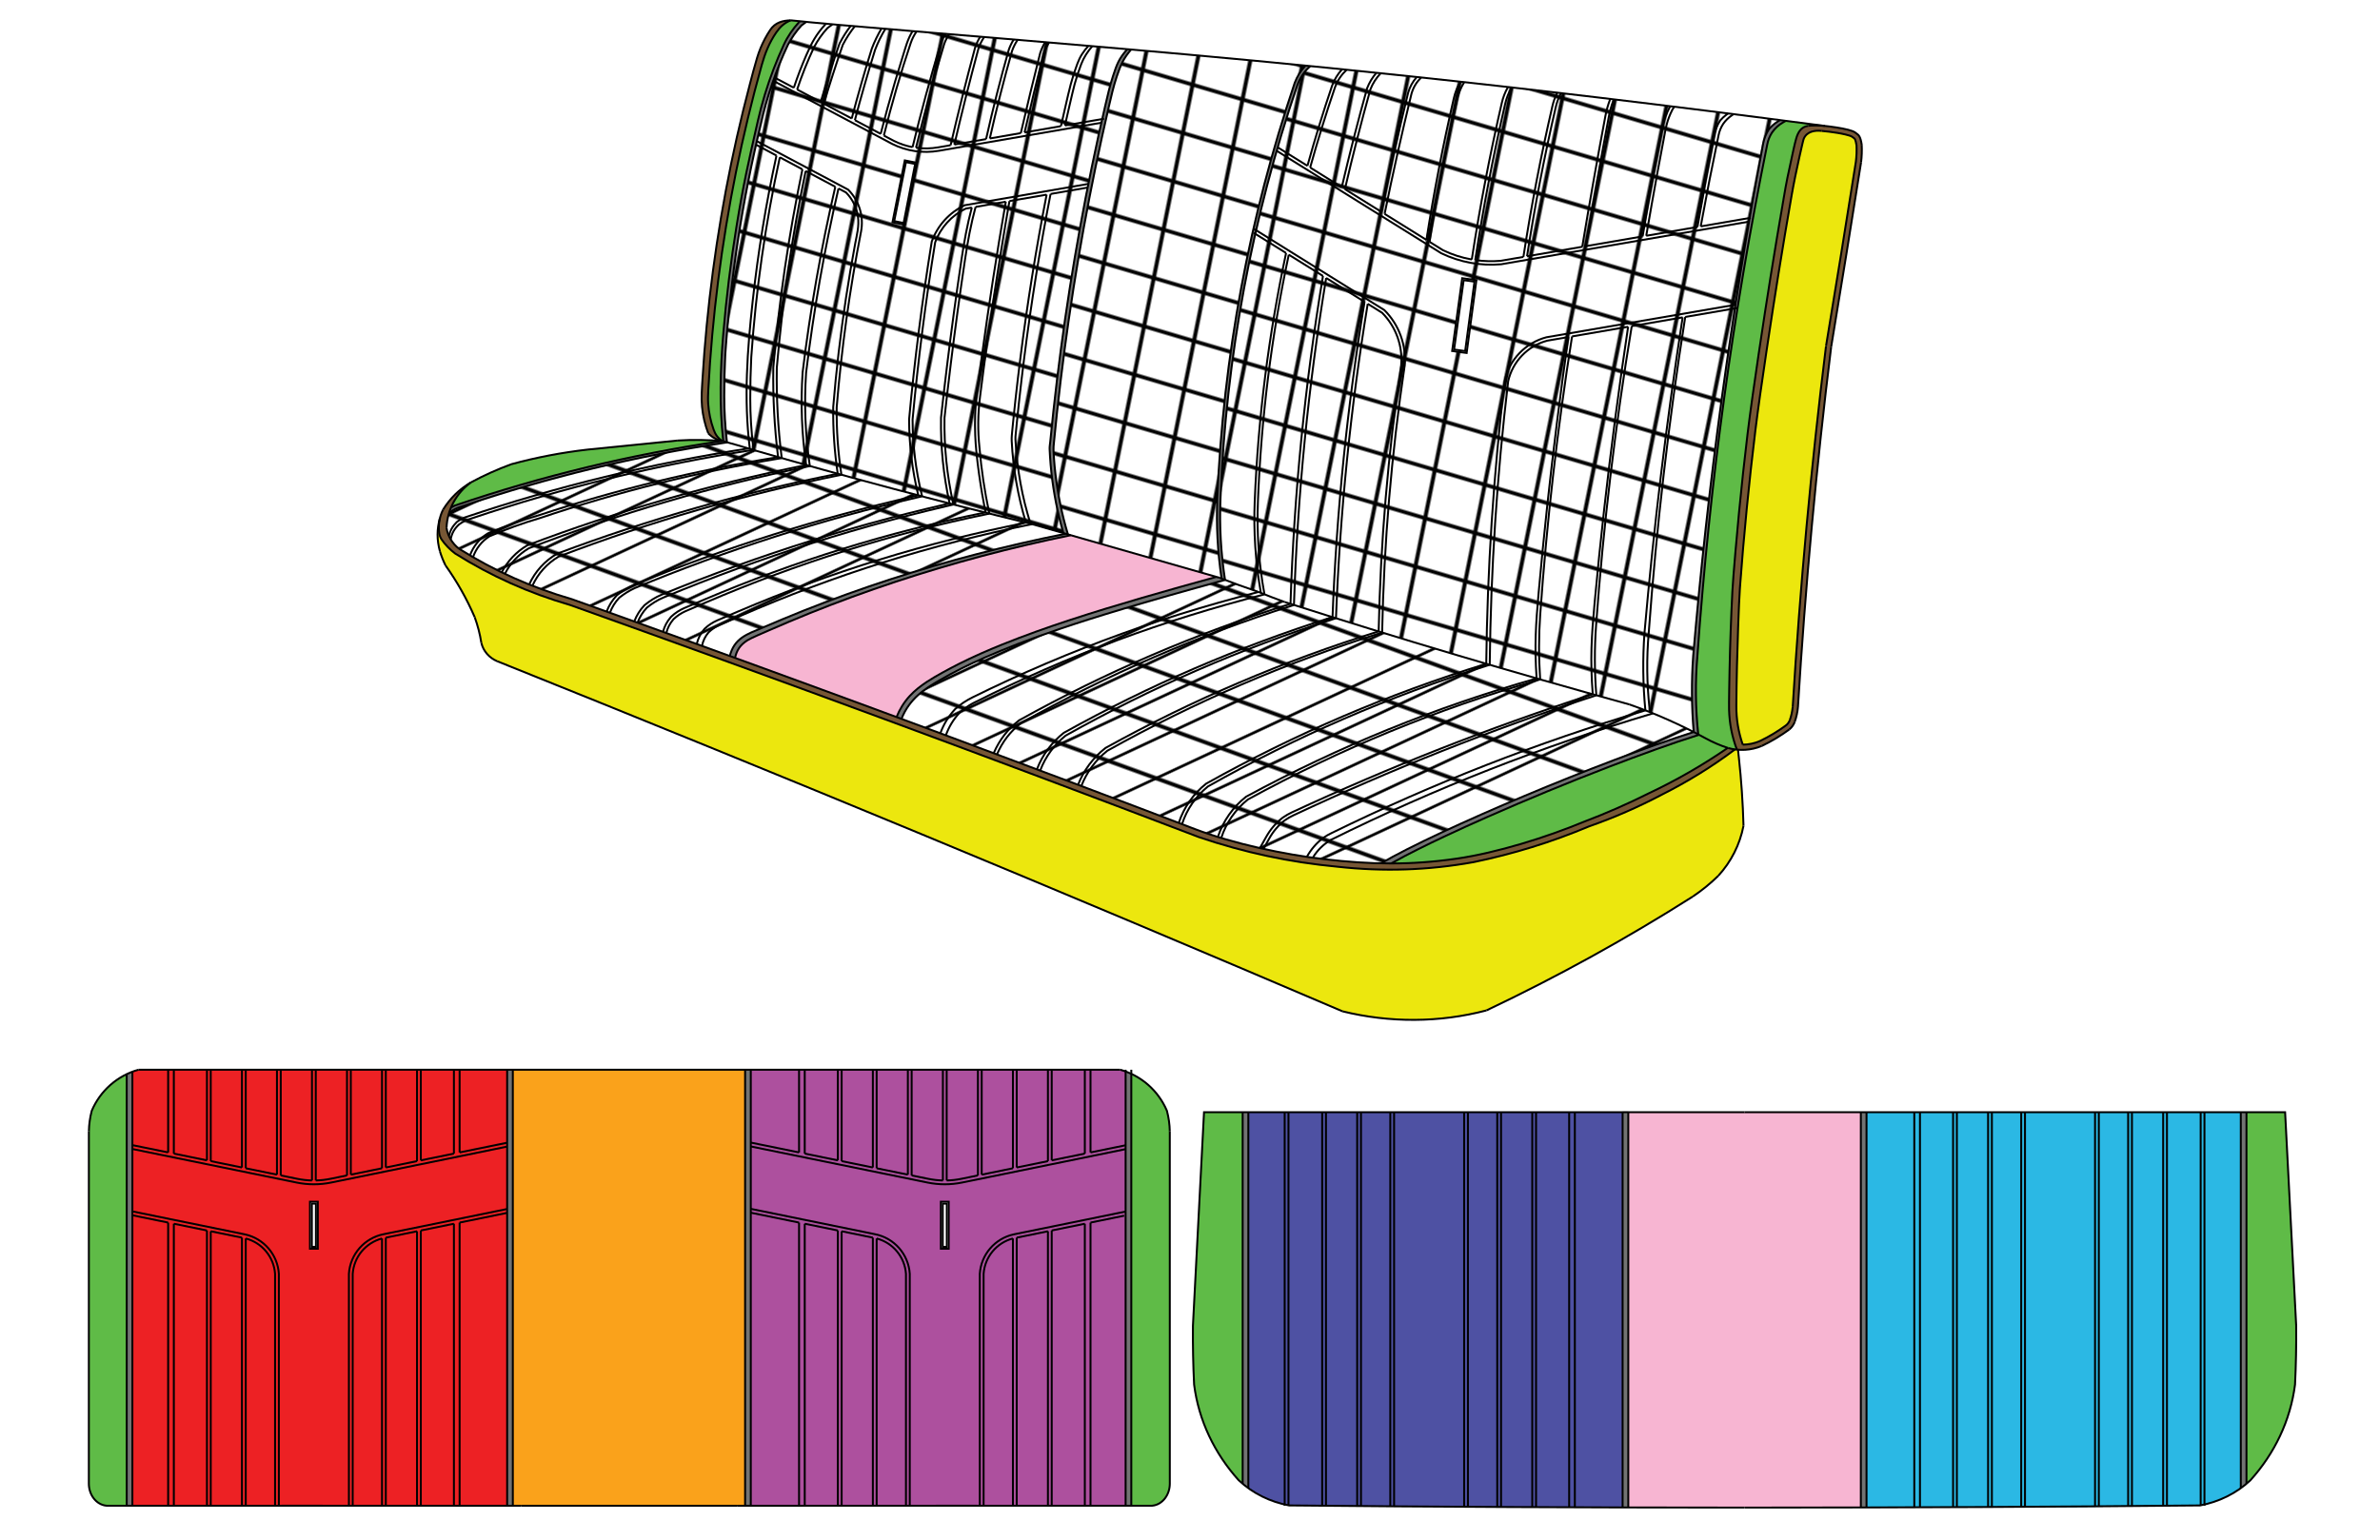 <?xml version="1.0" encoding="utf-8"?>
<!-- Generator: Adobe Illustrator 14.0.0, SVG Export Plug-In . SVG Version: 6.00 Build 43363)  -->
<!DOCTYPE svg PUBLIC "-//W3C//DTD SVG 1.1//EN" "http://www.w3.org/Graphics/SVG/1.1/DTD/svg11.dtd">
<svg version="1.1" xmlns="http://www.w3.org/2000/svg" xmlns:xlink="http://www.w3.org/1999/xlink" x="0px" y="0px" width="1224px"
	 height="792px" viewBox="0 0 1224 792" enable-background="new 0 0 1224 792" xml:space="preserve">
<pattern  x="324" y="780" width="25.988" height="25.988" patternUnits="userSpaceOnUse" id="New_Pattern" viewBox="0 -25.988 25.988 25.988" overflow="visible">
	<g>
		<polygon fill="none" points="0,0 25.988,0 25.988,-25.988 0,-25.988 		"/>
		<polygon fill="none" stroke="#000000" points="25.488,-0.5 0.5,-0.5 0.5,-25.488 25.488,-25.488 		"/>
	</g>
</pattern>
<g id="_x31_0_x2A_Skirt_x2A_g">
	<polygon fill="#ECE70E" points="896.288,382.729 894.712,377.763 893.691,372.743 892.979,369.307 892.984,362.383 
		893.307,342.396 894.398,310.108 896.288,282.511 898.724,257.729 900.782,238.371 903.296,217.217 908.318,181.791 
		913.239,149.706 920.4,106.367 924.158,86.497 926.925,74.128 927.556,71.643 928.39,70.058 929.594,68.842 931.549,67.794 
		933.242,67.337 935.373,67.245 937.862,67.427 941.753,67.889 945.501,68.457 950.031,69.418 952.43,70.288 953.859,71.425 
		954.406,72.869 954.826,76.363 954.826,79.005 954.445,83.209 953.297,90.467 950.558,107.666 944.184,147.088 942.24,158.946 
		939.672,174.509 939.08,178.097 938.494,182.864 936,203.899 932.596,234.939 929.838,262.61 928.396,278.235 926.356,302.048 
		924.906,320.511 923.816,336.199 922.365,357.188 922.011,362.897 921.609,365.59 920.697,369.738 919.762,371.772 
		917.904,373.573 911.497,377.763 906.055,380.715 903.717,381.729 899.578,382.781 897.103,383.053 	"/>
	<polygon fill="#ECE70E" points="891.938,385.752 893.831,385.668 894.157,388.654 895.244,401.589 896.035,410.521 
		896.521,420.516 896.521,424.303 896.363,426.219 894.938,431.382 892.293,437.876 888.682,444.156 885.415,448.531 
		882.344,451.804 878.787,454.981 873.298,459.284 867.123,463.365 847.761,475.231 818.935,491.801 786.956,508.723 
		768.822,517.673 764.794,519.602 761.758,520.441 752.765,522.188 741.761,523.86 728.467,524.619 718.616,524.402 
		706.791,523.306 698.523,521.979 691.174,520.405 686.296,518.459 667.217,510.318 618.084,489.46 566.079,467.541 
		502.992,441.173 447.7,418.262 387.118,393.37 314.235,363.716 259.655,341.717 254.778,339.703 252.423,338.208 250.478,336.369 
		249.271,334.757 248.23,332.778 247.75,331.451 247.179,328.577 246.376,324.86 244.804,319.4 243.285,315.202 241.031,310.754 
		237.54,304.125 234.962,299.711 232.081,295.165 229.1,290.813 227.266,286.597 225.674,281.217 225.035,277.441 225.035,274.32 
		225.174,272.166 225.658,273.082 226.281,276.316 227.31,277.831 229.1,280.08 231.947,282.98 235.021,285.329 238.804,287.674 
		247.202,292.491 253.259,295.521 261.45,299.375 270.604,303.642 280.103,307.015 290.014,310.181 294.076,311.351 
		304.338,315.202 324.912,322.64 347.419,330.693 376.672,341.293 406.132,351.755 432.425,361.598 458.651,371.234 
		487.215,381.834 519.015,393.811 551.021,405.787 572.497,413.703 593.008,421.756 605.053,426.023 612.143,428.982 
		617.443,430.998 624.602,433.113 633.48,435.866 641.672,438 654.13,440.891 665.556,442.887 676.224,444.471 688.614,445.984 
		700.109,446.742 707.474,447.223 714.632,447.43 722.686,447.155 730.808,446.742 738.379,446.19 749.873,444.746 756.895,443.713 
		766.136,441.66 775.754,439.308 783.531,437.105 792.479,434.215 805.352,429.74 815.469,425.816 822.627,422.995 832.127,419.415 
		840.867,415.63 851.652,410.334 859.729,405.925 869.295,400.9 876.04,396.702 883.709,391.646 890.633,386.79 	"/>
</g>
<g id="_x30_9_x2A_Skirt-Welt">
	<polygon fill="#775735" points="896.102,382.141 894.297,375.72 893.228,370.501 892.984,363.513 893.268,344.802 894.301,313 
		896.621,280.859 898.474,260.271 902.059,227.033 905.293,202.254 910.043,169.628 917.867,121.276 924.428,85.104 927.385,72.317 
		928.39,70.058 929.594,68.842 930.968,67.896 933.242,67.337 935.373,67.245 938.499,67.502 945.147,68.378 948.381,69.068 
		950.859,69.687 952.43,70.288 953.859,71.425 954.458,72.577 954.772,74.73 954.826,76.363 954.636,81.108 954.095,84.278 
		953.025,92.163 950.859,105.96 943.15,153.66 939.23,177.189 938.745,180.022 937.225,193.564 932.206,238.115 929.109,270.328 
		926.976,294.82 924.648,324.219 922.856,350.094 922.043,362.383 921.609,366.152 920.47,370.821 918.648,372.852 915.559,375.204 
		909.623,378.779 903.717,381.729 900.217,382.694 897.598,382.999 897.389,385.618 900.649,385.323 902.714,384.732 
		905.011,384.125 908.013,382.748 910.869,381.229 915.896,378.208 919.496,375.748 921.206,374.291 922.648,372.149 
		924.189,367.007 924.877,360.186 926.544,335.094 929.159,300.835 933.473,253.013 938.794,203.19 941.694,178.902 
		942.485,174.015 947.572,143.054 953.081,108.951 957.003,84.28 957.521,79.005 957.32,73.597 956.627,70.956 955.315,69.077 
		953.369,67.732 951.529,67.04 945.779,65.772 940.89,65.057 935.121,64.336 932.326,64.336 929.952,64.717 928.239,65.186 
		926.595,66.14 925.253,67.55 924.27,69.735 923.344,72.388 920.994,83.209 917.385,101.603 914.84,116.457 912.193,132.529 
		908.767,153.655 906.412,168.458 903.064,191.58 900.063,212.441 897.522,233.91 895.106,255.805 892.742,281.617 891.493,296.226 
		890.391,316.305 889.479,336.285 889.216,356.057 889.279,366.306 889.893,372.215 891.028,378.461 892.215,383.262 
		893.094,385.327 894.168,385.752 896.658,385.752 897,385.482 897.963,385.275 898.136,383.125 896.827,383.125 896.173,382.505 	
		"/>
	<polygon fill="#775735" points="888.491,384.763 888.613,384.793 892.049,385.668 889.216,387.784 881.236,393.276 
		873.166,398.389 866.099,402.578 852.826,409.691 841.145,415.494 832.127,419.415 817.912,424.854 804.354,430.087 
		792.479,434.215 784.381,436.831 771.418,440.409 755.827,443.765 745.399,445.469 730.223,446.771 710.973,447.319 
		693.725,446.397 676.844,444.693 652.271,440.46 634.151,435.918 613.057,429.33 581.601,417.277 536.533,400.365 491.03,383.271 
		451.287,368.528 404.377,351.411 360.652,335.356 318.579,320.304 293.078,311.196 288.75,309.777 275.887,305.363 
		269.688,303.051 258.852,298.291 240.438,288.61 234.182,284.687 230.854,281.867 227.98,278.777 226.484,276.093 225.658,274.079 
		225.658,271.557 225.832,268.147 226.934,264.285 228.393,261.328 229.649,259.498 231.782,256.79 233.752,254.658 235.99,252.575 
		237.626,251.237 237.325,252.243 235.895,254.274 233.814,257.198 231.947,260.782 230.665,264.891 229.839,268.298 
		229.649,271.756 230.201,274.131 231.412,276.769 232.819,279.242 235.895,282.14 246.617,288.534 263.575,297.006 
		279.914,303.763 287.812,306.396 294.884,308.357 315.378,315.739 349.76,328.025 389.871,342.79 455.897,366.897 481.967,376.654 
		521.303,391.264 564.202,407.422 593.524,418.365 616.342,427.142 623.466,429.774 632.396,432.407 642.463,434.886 
		653.252,437.519 665.436,439.687 684.639,442.371 700.178,443.765 712.465,444.126 722.169,443.972 732.235,443.559 
		743.076,442.474 751.388,441.287 760.37,439.583 768.371,437.776 777.974,435.453 791.241,431.323 799.346,428.536 
		807.451,425.489 823.248,419.243 837.805,412.894 850.04,407.009 860.261,401.795 866.973,398.077 875.231,393.277 
		885.607,386.618 	"/>
	<polygon fill="#775735" points="369.159,226.198 366.939,225.106 364.883,223.534 364.13,222.583 362.891,218.858 361.859,214.698 
		361.271,211.209 360.837,207.176 360.837,202.685 361.543,190.86 362.784,174.603 365.572,147.844 369.379,120.588 
		372.004,104.979 375.511,86.634 380.46,64.058 386.066,41.683 389.368,29.715 392.4,21.9 394.924,17.25 397.129,14.083 
		399.008,12.22 401.479,11.267 403.609,10.74 405.665,10.503 404.872,11.301 401.848,13.326 398.957,17.1 395.859,22.417 
		393.039,29.279 391.162,35.478 385.121,58.294 382.489,69.6 377.806,92.031 375.055,106.355 372.216,124.011 369.738,141.408 
		366.589,169.646 365.04,186.165 364.262,200.776 364.13,205.612 364.262,209.654 365.092,214.196 366.279,218.739 367.664,222.556 
		369.159,224.922 370.597,226.305 	"/>
</g>
<g id="_x30_8_x2A_Collar_x2A_g">
	<polygon fill="#5FBB47" points="639.082,572.12 619.209,572.12 618.697,581.981 617.581,603.491 616.262,628.886 614.99,653.381 
		613.713,677.998 613.489,684.501 613.489,695.75 613.489,704.875 614.109,712.226 614.86,717.048 616.761,725.157 621.22,737.331 
		626.893,747.959 632.882,756.494 639.082,763.244 639.25,572.375 	"/>
	<path fill="#5FBB47" d="M1155.328,572.12h19.873l0.267,5.145l0.946,18.233l1.085,20.883l1.783,34.361l0.78,15.011l0.674,12.998
		v4.124v13.875c0,0-0.226,10.74-0.23,10.881c-0.006,0.139-0.307,5.362-0.307,5.362l-0.625,3.918l-1.778,7.727l-2.462,7.519
		l-4.014,9.066l-5.692,9.654l-3.727,5.144l-6.573,7.224V572.12z"/>
	<polygon fill="#5FBB47" points="581.813,552.38 586.929,555.295 591.057,558.563 594.377,562.019 597.988,567.132 599.618,570.245 
		600.644,573.575 601.436,578.881 601.621,595.147 601.621,763.144 601.004,767.127 599.624,770.04 597.302,772.598 
		594.611,774.087 592.439,774.544 581.813,774.542 	"/>
	<polygon fill="#5FBB47" points="65.166,552.537 61.799,554.375 57.561,557.423 52.867,562.098 49.372,567.05 47.725,570.181 
		46.956,572.3 46.049,577.252 45.704,583.25 45.704,634.997 45.69,762.25 45.727,764.127 45.946,765.684 46.992,768.819 
		48.489,771.112 50.004,772.59 53.099,774.215 55.428,774.56 65.166,774.542 	"/>
	<polygon fill="#5FBB47" points="873.387,377.763 872.43,365.392 872.187,356.212 872.402,345.838 872.912,337.89 874.223,320.585 
		875.717,302.765 877.746,281.052 879.675,262.407 881.717,244.251 883.752,227.458 886.762,204.494 891.426,172.319 
		896.928,138.292 902.154,108.899 907.707,80.081 909.152,73.097 909.623,71.092 911.007,68.695 913.339,65.755 916.16,63.477 
		918.096,62.157 928.84,63.514 933.242,64.089 930.83,64.562 928.902,64.937 927.251,65.557 926.012,66.658 924.842,68.034 
		923.813,71.092 922.569,75.812 920.574,84.966 917.89,97.7 915.618,110.365 913.967,121.929 911.213,137.484 908.05,158.395 
		903.356,189.519 900.281,211.264 898.016,229.307 894.34,263.672 891.842,291.738 890.465,314.247 889.753,333.928 
		889.301,354.718 889.506,369.503 890.318,375.204 891.788,381.229 893.264,385.618 889.668,385.006 886.451,383.989 
		880.76,381.622 876.936,379.632 	"/>
	<polygon fill="#5FBB47" points="715.447,444.156 719.694,441.808 727.046,437.981 735.571,433.76 747.397,428.15 762.631,421.256 
		780.598,413.443 802.174,404.455 825.07,395.372 844.397,388.081 860.003,382.522 873.777,377.969 880.17,381.559 885.194,383.712 
		888.154,384.732 885.956,386.487 878.855,391.116 870.419,396.239 859.116,402.506 849.214,407.475 839.932,411.97 
		829.403,416.711 819.59,420.769 807.832,425.412 797.548,429.186 785.318,433.19 776.517,435.751 765.613,438.521 755.811,440.573 
		743.468,442.437 733.495,443.443 724.131,444.115 	"/>
	<polyline fill="#5FBB47" points="231.947,261.088 234.046,260.01 254.116,253.493 280.682,245.771 305.431,239.485 318.192,236.58 
		330.582,233.972 347.076,230.821 360.583,228.509 369.159,227.163 369.159,226.85 367.104,226.57 356.574,226.305 349.827,226.523 
		345.445,226.913 326.98,228.791 303.789,231.107 291.466,232.711 275.651,235.671 262.933,238.792 257.475,240.912 251.55,243.476 
		244.592,246.864 241.704,248.488 238.125,251.679 235.263,255.129 233.441,258.01 231.782,261.088 	"/>
	<polygon fill="#5FBB47" points="371.776,226.913 371.168,215.745 370.597,207.417 370.597,196.748 371.168,182.85 371.776,173.001 
		373.209,158.425 375.596,138.048 378.735,116.692 382.373,96.08 386.432,76.788 390.28,59.91 393.154,49.261 396.241,39.845 
		400.184,29.654 403.258,22.689 407.523,15.546 411.002,11.301 408.248,10.623 406.654,10.452 405.542,10.95 403.835,11.935 
		401.88,13.51 400.232,15.325 398.637,17.563 397.176,19.956 395.435,23.313 394.124,26.337 392.155,32.055 390.069,39.568 
		385.619,56.78 381.625,73.831 377.535,93.413 374.668,108.93 370.863,133.007 368.695,149.556 367.367,161.389 365.788,178.29 
		365.048,188.007 364.262,199.569 364.13,204.39 364.405,209.82 365.018,213.782 366.117,218.259 367.664,222.556 368.687,224.268 
		369.884,225.622 371.168,226.305 	"/>
</g>
<g id="_x30_7_x2A_Bottom-Center-Panel_x2A_g">
	<rect x="837.408" y="572.12" fill="#F7B5D2" width="119.594" height="203.351"/>
	<polygon fill="#F7B5D2" points="461.108,368.796 463.933,363.196 467.892,357.979 474.022,352.586 477.59,350.151 484.895,345.872 
		498.537,338.879 512.732,332.631 532.712,324.804 558.467,316.274 584.383,308.387 606.455,302.052 624.893,296.639 
		578.941,283.75 550.188,275.174 529.699,279.894 509.345,284.896 486.928,291.074 463.896,298.182 444.651,304.738 
		419.568,314.176 402.036,321.417 386.66,328.167 383.783,329.759 381.459,331.693 379.841,333.748 378.838,335.719 377.95,338.397 
		411.432,350.517 	"/>
</g>
<g id="_x30_6_x2A_Top-Center-Panel_x2A_g_x2A_i">
	<rect x="263.742" y="550.265" fill="#FAA21B" width="119.454" height="224.288"/>
	<pattern  id="SVGID_1_" xlink:href="#New_Pattern" patternTransform="matrix(0.987 0.292 -0.192 0.956 -966.15 1077.24)">
	</pattern>
	<polygon fill="url(#SVGID_1_)" points="549.23,274.903 546.369,264.204 544.237,253.747 542.834,244.086 542.048,235.749 
		541.797,231.026 543.098,217.053 545.192,198.289 548.106,175.443 552.709,144.432 556.423,122.465 561.9,93.517 569.356,58.793 
		572.585,45.292 575.487,36.095 577.113,32.279 579.57,28.202 581.496,25.476 671.114,33.724 670.081,35.013 667.758,38.368 
		666.364,41.259 665.275,44.321 663.831,48.657 661.086,57.152 657.668,68.235 653.34,83.21 650.076,95.328 646.957,107.726 
		644.89,116.466 643.029,124.756 640.513,136.723 637.957,149.975 634.744,168.78 632.923,180.945 630.991,195.604 628.82,215.589 
		627.4,232.468 626.22,252.091 625.853,263.495 625.941,272.011 626.193,277.797 626.458,281.815 627.119,289.01 628.228,297.625 
		613.709,293.334 564.563,279.242 	"/>
</g>
<g id="_x30_5_x2A_Insert-Welt">
	<polygon fill="#727373" points="639.082,572.12 642.004,572.12 642.004,765.518 639.082,763.244 	"/>
	<polygon fill="#727373" points="834.486,571.75 837.408,571.75 837.408,775.093 834.486,775.471 	"/>
	<rect x="957.002" y="572.12" fill="#727373" width="2.921" height="203.351"/>
	<polygon fill="#727373" points="1152.406,572.12 1155.328,572.12 1155.328,763.244 1152.406,765.518 	"/>
	<polygon fill="#727373" points="65.166,552.537 67.983,551.33 68.087,774.542 65.166,774.542 	"/>
	<rect x="260.82" y="550.265" fill="#727373" width="2.921" height="224.288"/>
	<rect x="383.195" y="550.265" fill="#727373" width="2.922" height="224.288"/>
	<polygon fill="#727373" points="578.891,551.169 581.813,552.38 581.813,774.542 578.891,774.542 	"/>
	<polygon fill="#727373" points="546.754,274.233 549.23,274.903 546.167,263.212 543.501,249.713 542.107,238.408 541.798,231.37 
		542.624,220.856 544.582,203.763 547.218,181.623 550.006,162.212 554.446,132.942 559.881,104.19 565.287,76.775 571.639,49.249 
		574.733,38.059 576.179,34.238 577.572,31.244 579.972,27.633 581.709,25.495 579.59,25.476 577.263,28.147 574.527,32.845 
		572.37,39.301 569.416,49.88 567.079,60.281 563.679,75.628 558.369,100.125 553.258,129.483 549.851,148.894 547.27,167.116 
		543.501,194.838 541.786,211.056 540.796,220.636 540.243,226.003 539.784,231.026 539.939,233.71 541.027,245.893 542.588,255.35 
		544.153,263.64 545.543,268.869 	"/>
	<polygon fill="#727373" points="375.255,337.418 378.014,338.201 379.014,335.373 380.546,332.853 382.489,330.555 
		385.289,328.926 397.821,323.173 425.078,312.022 450.889,302.523 475.204,294.625 500.035,287.191 529.53,279.935 
		550.161,275.422 547.648,274.556 534.566,277.416 515.264,281.719 493.117,287.398 474.171,292.767 451.096,300.074 
		434.183,306.149 423.97,309.944 406.7,316.668 391.876,322.988 385.173,325.703 381.766,327.768 379.133,329.987 377.481,331.949 
		376.036,334.891 	"/>
	<polygon fill="#727373" points="232.214,260.657 231.412,263.331 233.553,262.098 238.236,260.264 248.812,256.813 
		269.687,250.365 300.471,242.067 315.895,238.356 332.208,235.033 349.295,231.594 363.799,229.141 372.965,227.713 
		372.732,227.48 371.453,226.85 366.176,227.619 355.749,229.141 339.745,232.11 322.296,235.569 310.888,238.098 295.297,241.814 
		278.262,246.203 260.194,251.52 241.704,257.454 	"/>
	<polygon fill="#727373" points="373.85,227.48 371.776,227.009 371.168,218.43 370.719,204.956 370.719,193.048 371.47,177.965 
		372.399,166.654 373.986,151.786 376.271,133.455 378.772,116.164 381.456,100.884 385.121,81.68 387.393,72.078 392.055,53.334 
		393.536,47.815 396.788,38.11 400.608,28.692 404.304,20.938 406.39,17.254 410.011,12.51 411.421,10.95 414.623,11.267 
		412.12,13.021 409.643,16.015 406.654,20.595 404.739,24.224 401.951,30.212 398.543,38.988 395.859,46.731 392.504,58.45 
		389.354,72.284 388.271,76.879 386.928,83.177 383.96,98.507 380.213,119.131 377.017,142.44 374.849,160.612 373.042,183.997 
		372.577,196.49 372.629,209.034 373.506,221.837 	"/>
	<path fill="#727373" d="M630.025,298.313l-1.798-0.688l-1.319-10.911c0,0-0.963-14.283-0.965-14.493
		c-0.002-0.209,0-13.419,0-13.419l0.973-18.284l1.506-21.623l2.219-20.856l2.479-19.823l4.026-23.489l3.023-16.224l2.862-14.131
		l3.987-16.89l3.162-12.542l6.927-24.767l6.264-20.603l2.77-7.683l1.467-3.208l2.474-3.667l1.312-1.232l2.45,0.244l-2.45,2.495
		l-1.724,2.365l-1.963,3.252l-1.754,5.472l-3.77,11.357l-3.975,12.751l-2.447,8.834l-5.296,19.61l-3.718,15.848l-2.684,11.099
		l-2.788,13.474l-2.685,14.3l-2.581,14.815l-2.633,19.256l-1.858,14.764l-1.755,17.5l-2.014,30.975l-0.31,13.938l0.31,8.673
		l0.258,7.124l0.672,5.73l0.93,8.157L630.025,298.313z"/>
	<polygon fill="#727373" points="461.108,368.796 463.612,369.792 465.706,365.555 468.006,362.17 471.386,358.435 476.758,354.051 
		485.787,348.417 496.654,342.846 508.832,337.231 522.222,331.732 539.684,325.379 559.38,318.819 579.468,312.7 599.738,306.798 
		619.182,301.285 630.229,298.446 625.549,296.833 620.871,298.035 610.714,300.801 591.459,306.241 568.539,313.158 
		545.102,320.592 535.293,324.103 521.613,329.006 508.832,334.053 496.937,339.538 486.75,344.922 479.283,349.088 
		474.022,352.586 469.629,356.109 467.167,358.934 464.26,362.354 462.195,366.33 	"/>
	<polygon fill="#727373" points="710.973,444.115 716.043,444.156 719.694,441.808 729.84,436.598 744.522,429.465 757.838,423.425 
		778.802,414.225 799.723,405.477 821.234,396.84 844.737,387.96 864.029,380.991 873.777,377.969 871.049,376.551 858.506,380.675 
		837.289,388.115 822.318,393.845 789.877,406.9 764.354,417.847 737.656,429.878 724.925,436.268 715.447,441.152 710.973,443.655 
			"/>
	<polygon fill="#727373" points="871.049,376.551 873.381,377.763 872.754,369.586 872.187,355.541 872.82,339.325 874.223,320.585 
		876.075,298.929 879.077,268.181 883.027,231.748 888.324,193.713 894.656,152.346 900.398,118.075 905.971,88.864 907.707,80.081 
		909.424,71.939 910.533,69.516 912.555,66.658 914.316,64.965 917.408,63.044 918.096,62.157 915.393,61.767 913.277,63.147 
		911.571,64.562 909.623,66.661 907.6,70.581 906.575,74.847 905.294,81.726 901.993,99.964 894.693,143.06 890.39,170.563 
		885.092,207.073 880.173,246.504 874.767,292.56 872.289,318.888 870.81,338.805 870.241,352.649 870.241,366.306 	"/>
</g>
<g id="_x30_4_x2A_Bottom-Insert-2_x2A_g_x2A_i">
	<polygon fill="#2BB8E4" points="959.923,572.12 1152.406,572.12 1152.406,765.518 1149.674,767.345 1143.955,770.428 
		1137.518,772.889 1133.719,773.917 1128.334,774.422 1106.166,774.56 1066.334,775.348 959.923,775.471 	"/>
	<pattern  id="SVGID_2_" xlink:href="#New_Pattern" patternTransform="matrix(0.94 0.342 -1.282 0.598 -6289.077 -415.935)">
	</pattern>
	<polygon fill="url(#SVGID_2_)" points="710.18,444.115 719.789,438.84 733.12,432.164 749.057,424.689 764.354,417.847 
		781.397,410.334 802.013,401.985 830.182,390.939 855.636,381.674 870.81,376.396 865,373.573 856.452,369.453 847.154,365.79 
		839.182,363.112 827.396,359.438 815.256,356.017 796.059,350.585 782.774,346.799 751.332,337.667 712.068,325.769 
		688.771,318.586 669.319,312.376 659.74,309.328 651.916,306.381 645.098,303.768 634.924,299.929 630.025,298.313 
		626.153,299.375 611.015,303.573 585.124,310.977 558.738,319.015 537.475,326.118 515.917,334.053 499.159,341.569 
		487.502,347.509 478.811,352.57 473.442,356.44 469.261,360.498 466.451,364.241 463.612,369.792 476.102,374.417 494.476,381.241 
		551.575,402.614 599.75,420.843 613.152,425.946 624.345,429.897 635.531,433.185 644.022,435.34 656.394,438.037 668.357,440.188 
		680.141,441.85 693.709,443.225 	"/>
</g>
<g id="_x30_3_x2A_Bottom-Insert-1_x2A_g_x2A_i">
	<polygon fill="#4E51A3" points="642.004,572.12 834.486,572.12 834.486,775.471 665.664,774.418 661.64,774.127 657.941,773.205 
		652.006,771.111 645.842,768.018 642.004,765.518 	"/>
	<pattern  id="SVGID_3_" xlink:href="#New_Pattern" patternTransform="matrix(0.94 0.342 -1.282 0.598 -6286.299 -418.468)">
	</pattern>
	<polygon fill="url(#SVGID_3_)" points="375.255,337.418 376.25,334.641 377.731,331.88 379.778,329.47 381.334,328.168 
		384.683,326.135 390.176,323.702 407.527,316.42 423.766,310.019 441.088,303.682 469.502,294.328 487.205,289.123 
		518.778,280.949 539.796,276.246 547.648,274.556 539.182,272.187 518.404,266.647 496.301,261.174 462.987,252.363 
		425.749,242.296 405.857,236.807 392.529,232.931 377.361,228.41 374.47,227.653 373.354,227.653 368.019,228.47 358.16,230.075 
		343.978,232.606 329.239,235.522 313.349,238.792 283.729,246.411 253.975,255.129 236.781,260.739 233.131,262.341 
		230.854,263.651 230.088,267.445 229.649,270.122 229.649,271.557 230.089,273.536 230.582,274.994 231.467,276.887 232.611,278.7 
		235.021,281.152 238.653,283.859 247.179,288.803 256.596,293.718 263.575,297.006 276.36,302.296 282.598,304.537 290.909,307.17 
		297.879,309.441 321.212,318.011 350.689,328.387 372.68,336.337 	"/>
</g>
<g id="_x30_2_x2A_Top-Insert-2_x2A_g_x2A_i">
	<pattern  id="SVGID_4_" xlink:href="#New_Pattern" patternTransform="matrix(0.987 0.292 -0.192 0.956 -965.595 1080.693)">
	</pattern>
	<polygon fill="url(#SVGID_4_)" points="871.049,376.551 870.138,362.906 870.308,346.041 871.424,329.941 873.582,306.659 
		876.326,279.835 878.547,259.885 882.57,226.787 887.897,187.547 895.892,135.533 900.891,106.098 904.596,85.484 906.308,76.269 
		907.254,71.85 908.106,69.516 909.211,67.337 910.677,65.43 912.217,63.995 914.875,61.767 903.235,60.202 880.249,57.286 
		844.766,52.897 813.733,49.178 789.255,46.329 759.677,42.989 737.22,40.534 701.207,36.746 673.843,34.024 671.927,35.914 
		670.208,38.034 669.178,39.614 668.104,41.646 666.896,44.765 663.669,54.489 660.206,65.451 655.121,82.723 650.532,99.812 
		647.137,113.627 644.001,127.517 640.915,142.564 637.219,163.093 634.894,178.06 632.581,195.423 630.354,216.174 628.53,239.698 
		627.688,256.298 627.504,263.306 627.664,273.98 628.331,284.362 629.985,298.054 653.257,306.891 671.393,313.084 
		699.834,322.088 730.739,331.381 732.391,301.853 735.379,253.74 742.334,203.975 749.598,181.124 746.998,180.578 751.87,142.99 
		759.305,144.023 754.278,181.591 750.096,181.009 748.979,181.591 742.096,198.744 740.237,208.173 733.561,251.95 733.904,260.21 
		732.527,279.689 731.564,299.65 729.844,330.555 731.238,331.601 735.764,333.032 746.982,336.405 771.418,343.495 
		793.512,349.965 812.096,355.127 828.429,359.729 838.044,362.383 843.828,364.488 856.148,369.307 868.384,375.204 	"/>
	<polygon fill="#AD509E" points="578.891,774.542 578.891,551.169 577.105,550.563 574.5,550.265 386.117,550.265 386.117,774.553 
		485.5,774.56 485.888,642.347 483.833,642.347 483.917,618.334 487.75,618.166 487.904,642.347 486.862,642.347 485.333,642.834 
		485.25,647.834 484.75,773.916 487.167,774.538 	"/>
</g>
<g id="_x30_1_x2A_Top-Insert-1_x2A_g_x2A_i">
	<pattern  id="SVGID_5_" xlink:href="#New_Pattern" patternTransform="matrix(0.987 0.292 -0.192 0.956 -961.464 1064.827)">
	</pattern>
	<polygon fill="url(#SVGID_5_)" points="546.888,274.233 543.604,261.131 541.407,248.634 540.294,240.593 539.797,230.681 
		540.243,226.003 541.786,211.056 544.425,188.609 550.082,148.65 556.791,109.705 564.141,73.343 568.799,52.637 571.79,41.047 
		573.71,35.268 575.094,31.958 576.115,30.09 577.763,27.69 579.734,25.302 546.84,22.471 516.2,19.89 478.951,16.799 
		447.012,14.139 418.176,11.605 414.186,11.387 412.956,12.577 410.537,14.759 409.229,16.48 407.165,19.578 405.917,22.065 
		403.14,28.076 401.07,32.348 399.558,36.408 397.383,42.368 393.991,53.056 390.852,65.487 387.41,81.482 382.042,107.972 
		378.875,127.574 375.778,151.847 373.988,169.758 373.438,177.395 372.68,190.067 372.612,194.683 372.474,200.327 
		372.508,205.868 372.715,211.925 372.612,216.64 373.197,219.91 373.506,223.706 373.662,225.626 373.85,227.48 377.361,228.41 
		392.529,232.931 449.964,248.901 448.807,225.726 449.978,203.012 457.136,146.501 463.124,114.701 459.891,113.875 
		465.265,82.765 470.902,84.018 465.264,114.426 464.112,114.58 462.091,115.609 458.984,127.573 449.22,187.043 447.362,202.805 
		447.706,214.438 447.224,229.718 447.775,241.832 448.12,247.751 450.594,249.07 457.136,250.78 484.558,258.02 515.849,265.992 
		537.599,271.567 	"/>
	<polygon fill="#ED2124" points="260.82,774.553 260.82,550.265 72.25,550.265 71.207,550.265 69.737,550.71 68.302,551.286 
		68.087,564.917 68.087,774.542 162.417,774.553 161.424,642.347 159.583,642.166 159.417,618.166 163.5,618.158 163.44,642.347 
		162.397,642.347 161.083,643 160.917,648.084 161.833,774.084 163.417,774.538 	"/>
</g>
<g id="Default">
	<line fill="none" stroke="#000000" x1="581.813" y1="774.542" x2="581.813" y2="550.265"/>
	<line fill="none" stroke="#000000" x1="65.166" y1="774.542" x2="65.166" y2="552.537"/>
	<line fill="none" stroke="#000000" x1="383.195" y1="774.553" x2="383.195" y2="550.265"/>
	<line fill="none" stroke="#000000" x1="263.742" y1="774.553" x2="263.742" y2="550.265"/>
	<line fill="none" stroke="#000000" x1="1155.328" y1="763.244" x2="1155.328" y2="572.12"/>
	<line fill="none" stroke="#000000" x1="959.923" y1="775.471" x2="959.923" y2="572.12"/>
	<line fill="none" stroke="#000000" x1="837.408" y1="775.471" x2="837.408" y2="572.12"/>
	<line fill="none" stroke="#000000" x1="639.082" y1="763.244" x2="639.082" y2="572.12"/>
	<line fill="none" stroke="#000000" x1="557.911" y1="774.542" x2="557.911" y2="629.481"/>
	<line fill="none" stroke="#000000" x1="560.833" y1="774.542" x2="560.833" y2="628.886"/>
	<line fill="none" stroke="#000000" x1="560.833" y1="628.886" x2="578.143" y2="625.35"/>
	<line fill="none" stroke="#000000" x1="540.881" y1="632.96" x2="557.911" y2="629.481"/>
	<line fill="none" stroke="#000000" x1="560.833" y1="592.812" x2="560.833" y2="550.265"/>
	<polyline fill="none" stroke="#000000" points="557.911,593.409 557.911,592.656 557.911,550.265 	"/>
	<line fill="none" stroke="#000000" x1="557.911" y1="593.409" x2="540.881" y2="596.886"/>
	<line fill="none" stroke="#000000" x1="578.891" y1="589.123" x2="560.833" y2="592.812"/>
	<line fill="none" stroke="#000000" x1="410.943" y1="774.553" x2="410.943" y2="628.886"/>
	<line fill="none" stroke="#000000" x1="413.865" y1="774.553" x2="413.865" y2="629.481"/>
	<line fill="none" stroke="#000000" x1="410.943" y1="628.886" x2="386.117" y2="623.814"/>
	<line fill="none" stroke="#000000" x1="430.895" y1="632.96" x2="413.865" y2="629.481"/>
	<line fill="none" stroke="#000000" x1="413.865" y1="593.409" x2="413.865" y2="550.265"/>
	<line fill="none" stroke="#000000" x1="410.943" y1="592.812" x2="386.117" y2="587.741"/>
	<line fill="none" stroke="#000000" x1="430.895" y1="596.886" x2="413.865" y2="593.409"/>
	<line fill="none" stroke="#000000" x1="410.943" y1="592.812" x2="410.943" y2="550.265"/>
	<line fill="none" stroke="#000000" x1="233.446" y1="774.553" x2="233.446" y2="629.481"/>
	<line fill="none" stroke="#000000" x1="236.368" y1="774.553" x2="236.368" y2="628.886"/>
	<line fill="none" stroke="#000000" x1="236.368" y1="628.886" x2="260.82" y2="623.892"/>
	<line fill="none" stroke="#000000" x1="216.417" y1="632.96" x2="233.446" y2="629.481"/>
	<line fill="none" stroke="#000000" x1="236.368" y1="592.812" x2="260.82" y2="587.817"/>
	<line fill="none" stroke="#000000" x1="216.417" y1="596.886" x2="233.446" y2="593.409"/>
	<line fill="none" stroke="#000000" x1="236.368" y1="592.812" x2="236.368" y2="550.265"/>
	<line fill="none" stroke="#000000" x1="233.446" y1="593.409" x2="233.446" y2="550.265"/>
	<line fill="none" stroke="#000000" x1="86.479" y1="628.886" x2="68.087" y2="625.129"/>
	<line fill="none" stroke="#000000" x1="106.43" y1="632.96" x2="89.401" y2="629.481"/>
	<line fill="none" stroke="#000000" x1="86.479" y1="774.542" x2="86.479" y2="628.886"/>
	<line fill="none" stroke="#000000" x1="89.401" y1="774.542" x2="89.401" y2="629.481"/>
	<polyline fill="none" stroke="#000000" points="89.401,593.409 89.401,592.656 89.401,550.265 	"/>
	<line fill="none" stroke="#000000" x1="89.401" y1="593.409" x2="106.43" y2="596.886"/>
	<line fill="none" stroke="#000000" x1="68.302" y1="589.099" x2="86.479" y2="592.812"/>
	<line fill="none" stroke="#000000" x1="86.479" y1="592.812" x2="86.479" y2="550.265"/>
	<path fill="none" stroke="#000000" d="M179.437,774.541c0-39.772,0-79.544,0-119.317c0.654-10.102,8.059-18.482,18.003-20.376
		c21.126-4.315,42.252-8.63,63.38-12.945"/>
	<path fill="none" stroke="#000000" d="M68.087,591.043c28.152,5.751,56.304,11.5,84.457,17.25c5.859,1.196,11.9,1.196,17.76,0
		c30.172-6.162,60.344-12.325,90.517-18.487"/>
	<path fill="none" stroke="#000000" d="M143.411,774.538c0-39.771,0-79.542,0-119.314c-0.64-9.882-7.748-18.146-17.424-20.258
		c-19.3-3.941-38.599-7.884-57.899-11.825"/>
	<path fill="none" stroke="#000000" d="M503.901,774.538c0-39.771,0-79.542,0-119.314c0.64-9.882,7.748-18.146,17.424-20.258
		c19.188-3.919,38.377-7.838,57.566-11.757"/>
	<path fill="none" stroke="#000000" d="M578.891,591.111c-28.041,5.728-56.082,11.454-84.123,17.182
		c-5.859,1.196-11.9,1.196-17.76,0c-30.297-6.188-60.594-12.376-90.891-18.564"/>
	<path fill="none" stroke="#000000" d="M467.875,774.541c0-39.772,0-79.544,0-119.317c-0.654-10.102-8.058-18.482-18.003-20.376
		c-21.251-4.341-42.503-8.681-63.754-13.021"/>
	<polyline fill="none" stroke="#000000" points="578.891,774.542 578.891,629.012 578.891,550.265 	"/>
	<polyline fill="none" stroke="#000000" points="68.087,774.542 68.087,629.012 68.087,551.286 	"/>
	<line fill="none" stroke="#000000" x1="386.117" y1="774.553" x2="386.117" y2="550.265"/>
	<line fill="none" stroke="#000000" x1="260.82" y1="774.553" x2="260.82" y2="550.265"/>
	<path fill="none" stroke="#000000" d="M379.37,774.56c35.512-0.007,71.023-0.015,106.535-0.021
		c35.512,0.002,71.023,0.004,106.534,0.006c2.756-0.21,5.139-1.73,6.756-3.884c1.619-2.154,2.426-4.851,2.426-7.517
		c-0.004-60.388-0.009-120.774-0.014-181.162"/>
	<path fill="none" stroke="#000000" d="M267.942,774.56c-35.512-0.007-71.023-0.015-106.535-0.021
		c-35.512,0.002-71.023,0.004-106.535,0.006c-2.755-0.21-5.139-1.73-6.755-3.884c-1.62-2.154-2.427-4.851-2.426-7.517
		c0.004-60.388,0.009-120.774,0.014-181.162"/>
	<line fill="none" stroke="#000000" x1="267.942" y1="774.56" x2="379.37" y2="774.56"/>
	<polyline fill="none" stroke="#000000" points="520.93,600.961 520.93,592.656 520.93,550.265 	"/>
	<polyline fill="none" stroke="#000000" points="522.878,600.563 522.878,592.656 522.878,550.265 	"/>
	<polyline fill="none" stroke="#000000" points="540.881,596.886 540.881,592.656 540.881,550.265 	"/>
	<polyline fill="none" stroke="#000000" points="538.933,597.284 538.933,592.656 538.933,550.265 	"/>
	<polyline fill="none" stroke="#000000" points="502.927,604.639 502.927,592.656 502.927,550.265 	"/>
	<polyline fill="none" stroke="#000000" points="504.875,604.24 504.875,592.656 504.875,550.265 	"/>
	<line fill="none" stroke="#000000" x1="484.914" y1="550.265" x2="484.914" y2="607.231"/>
	<line fill="none" stroke="#000000" x1="486.862" y1="550.265" x2="486.862" y2="607.231"/>
	<polyline fill="none" stroke="#000000" points="468.849,604.639 468.849,592.656 468.849,550.265 	"/>
	<polyline fill="none" stroke="#000000" points="466.901,604.24 466.901,592.656 466.901,550.265 	"/>
	<polyline fill="none" stroke="#000000" points="450.846,600.961 450.846,592.656 450.846,550.265 	"/>
	<polyline fill="none" stroke="#000000" points="448.898,600.563 448.898,592.656 448.898,550.265 	"/>
	<polyline fill="none" stroke="#000000" points="432.842,597.284 432.842,592.656 432.842,550.265 	"/>
	<polyline fill="none" stroke="#000000" points="430.895,596.886 430.895,592.656 430.895,550.265 	"/>
	<polyline fill="none" stroke="#000000" points="214.469,597.284 214.469,592.656 214.469,550.265 	"/>
	<polyline fill="none" stroke="#000000" points="216.417,596.886 216.417,592.656 216.417,550.265 	"/>
	<polyline fill="none" stroke="#000000" points="198.414,600.563 198.414,592.656 198.414,550.265 	"/>
	<polyline fill="none" stroke="#000000" points="196.466,600.961 196.466,592.656 196.466,550.265 	"/>
	<polyline fill="none" stroke="#000000" points="180.411,604.24 180.411,592.656 180.411,550.265 	"/>
	<polyline fill="none" stroke="#000000" points="178.463,604.639 178.463,592.656 178.463,550.265 	"/>
	<line fill="none" stroke="#000000" x1="162.397" y1="550.265" x2="162.397" y2="607.231"/>
	<line fill="none" stroke="#000000" x1="160.45" y1="550.265" x2="160.45" y2="607.231"/>
	<polyline fill="none" stroke="#000000" points="144.384,604.639 144.384,592.656 144.384,550.265 	"/>
	<polyline fill="none" stroke="#000000" points="142.437,604.24 142.437,592.656 142.437,550.265 	"/>
	<polyline fill="none" stroke="#000000" points="126.382,600.961 126.382,592.656 126.382,550.265 	"/>
	<polyline fill="none" stroke="#000000" points="124.433,600.563 124.433,592.656 124.433,550.265 	"/>
	<polyline fill="none" stroke="#000000" points="108.378,597.284 108.378,592.656 108.378,550.265 	"/>
	<polyline fill="none" stroke="#000000" points="106.43,596.886 106.43,592.656 106.43,550.265 	"/>
	<line fill="none" stroke="#000000" x1="71.207" y1="550.265" x2="576.105" y2="550.265"/>
	<line fill="none" stroke="#000000" x1="1077.45" y1="774.854" x2="1077.45" y2="572.12"/>
	<line fill="none" stroke="#000000" x1="1041.424" y1="775.093" x2="1041.424" y2="572.12"/>
	<line fill="none" stroke="#000000" x1="987.414" y1="775.348" x2="987.414" y2="572.12"/>
	<line fill="none" stroke="#000000" x1="984.492" y1="775.357" x2="984.492" y2="572.12"/>
	<line fill="none" stroke="#000000" x1="1114.431" y1="774.56" x2="1114.431" y2="572.12"/>
	<line fill="none" stroke="#000000" x1="1112.482" y1="774.56" x2="1112.482" y2="572.12"/>
	<line fill="none" stroke="#000000" x1="1096.428" y1="774.714" x2="1096.428" y2="572.12"/>
	<line fill="none" stroke="#000000" x1="1094.479" y1="774.714" x2="1094.479" y2="572.12"/>
	<line fill="none" stroke="#000000" x1="1079.397" y1="774.854" x2="1079.397" y2="572.12"/>
	<line fill="none" stroke="#000000" x1="1039.477" y1="775.093" x2="1039.477" y2="572.12"/>
	<line fill="none" stroke="#000000" x1="1024.395" y1="775.191" x2="1024.395" y2="572.12"/>
	<line fill="none" stroke="#000000" x1="1022.447" y1="775.191" x2="1022.447" y2="572.12"/>
	<line fill="none" stroke="#000000" x1="1006.392" y1="775.276" x2="1006.392" y2="572.12"/>
	<line fill="none" stroke="#000000" x1="1004.443" y1="775.276" x2="1004.443" y2="572.12"/>
	<line fill="none" stroke="#000000" x1="1133.719" y1="774.56" x2="1133.719" y2="572.12"/>
	<line fill="none" stroke="#000000" x1="1131.771" y1="774.56" x2="1131.771" y2="572.12"/>
	<line fill="none" stroke="#000000" x1="1152.406" y1="765.518" x2="1152.406" y2="572.12"/>
	<line fill="none" stroke="#000000" x1="957.002" y1="775.471" x2="957.002" y2="572.12"/>
	<path fill="none" stroke="#000000" d="M897.205,775.496c2.258,0,4.516,0,6.773,0c75.83,0,151.655-0.368,227.481-1.104
		c9.626-1.796,18.717-6.198,25.893-12.947c12.409-13.734,20.604-30.745,22.949-49.219c0.491-10.082,0.692-20.158,0.603-30.253
		c-1.901-36.617-3.803-73.234-5.703-109.853c-92.666,0-185.331,0-277.996,0"/>
	<path fill="none" stroke="#000000" d="M897.205,775.496c-2.258,0-4.516,0-6.773,0c-75.83,0-151.655-0.368-227.48-1.104
		c-9.627-1.796-18.718-6.198-25.893-12.947c-12.41-13.734-20.604-30.745-22.949-49.219c-0.492-10.082-0.693-20.158-0.604-30.253
		c1.901-36.617,3.803-73.234,5.703-109.853c92.665,0,185.331,0,277.996,0"/>
	<line fill="none" stroke="#000000" x1="834.486" y1="775.471" x2="834.486" y2="572.12"/>
	<line fill="none" stroke="#000000" x1="642.004" y1="765.518" x2="642.004" y2="572.12"/>
	<line fill="none" stroke="#000000" x1="662.64" y1="774.56" x2="662.64" y2="572.12"/>
	<line fill="none" stroke="#000000" x1="660.691" y1="774.56" x2="660.691" y2="572.12"/>
	<polygon fill="none" stroke="#000000" points="485.888,619.132 486.93,619.132 486.93,641.373 485.888,641.373 484.846,641.373 
		484.846,619.132 	"/>
	<polygon fill="none" stroke="#000000" points="485.888,618.158 487.904,618.158 487.904,642.347 485.888,642.347 483.871,642.347 
		483.871,618.158 	"/>
	<path fill="none" stroke="#000000" d="M502.927,604.639c-2.85,0.581-5.699,1.163-8.549,1.746c-2.49,0.508-4.975,0.788-7.516,0.847"
		/>
	<line fill="none" stroke="#000000" x1="520.93" y1="600.961" x2="504.875" y2="604.24"/>
	<line fill="none" stroke="#000000" x1="448.898" y1="600.563" x2="432.842" y2="597.284"/>
	<line fill="none" stroke="#000000" x1="466.901" y1="604.24" x2="450.846" y2="600.961"/>
	<path fill="none" stroke="#000000" d="M484.914,607.231c-2.541-0.059-5.026-0.339-7.516-0.847c-2.85-0.583-5.7-1.165-8.549-1.746"
		/>
	<line fill="none" stroke="#000000" x1="538.933" y1="597.284" x2="522.878" y2="600.563"/>
	<line fill="none" stroke="#000000" x1="522.878" y1="636.637" x2="538.933" y2="633.357"/>
	<path fill="none" stroke="#000000" d="M505.849,774.538c0-39.75,0-79.5,0-119.251c0.589-8.684,6.657-16.025,15.082-18.225"/>
	<line fill="none" stroke="#000000" x1="448.898" y1="636.637" x2="432.842" y2="633.357"/>
	<path fill="none" stroke="#000000" d="M465.927,774.541c0-39.751,0-79.502,0-119.254c-0.589-8.685-6.665-16.016-15.081-18.223"/>
	<line fill="none" stroke="#000000" x1="540.881" y1="774.541" x2="540.881" y2="632.96"/>
	<line fill="none" stroke="#000000" x1="538.933" y1="774.541" x2="538.933" y2="633.357"/>
	<line fill="none" stroke="#000000" x1="522.878" y1="774.54" x2="522.878" y2="636.637"/>
	<line fill="none" stroke="#000000" x1="520.93" y1="774.54" x2="520.93" y2="637.063"/>
	<line fill="none" stroke="#000000" x1="430.895" y1="774.549" x2="430.895" y2="632.96"/>
	<line fill="none" stroke="#000000" x1="432.842" y1="774.549" x2="432.842" y2="633.357"/>
	<line fill="none" stroke="#000000" x1="448.898" y1="774.545" x2="448.898" y2="636.637"/>
	<line fill="none" stroke="#000000" x1="450.846" y1="774.545" x2="450.846" y2="637.064"/>
	<path fill="none" stroke="#000000" d="M601.607,581.981c-0.077-3.61-0.563-7.092-1.477-10.587
		c-4.371-10.336-13.216-18.114-24.026-21.13"/>
	<polygon fill="none" stroke="#000000" points="161.424,619.132 160.381,619.132 160.381,641.373 161.424,641.373 162.466,641.373 
		162.466,619.132 	"/>
	<polygon fill="none" stroke="#000000" points="161.424,618.158 159.407,618.158 159.407,642.347 161.424,642.347 163.44,642.347 
		163.44,618.158 	"/>
	<path fill="none" stroke="#000000" d="M144.384,604.639c2.85,0.581,5.7,1.163,8.55,1.746c2.49,0.508,4.975,0.788,7.516,0.847"/>
	<line fill="none" stroke="#000000" x1="126.382" y1="600.961" x2="142.437" y2="604.24"/>
	<line fill="none" stroke="#000000" x1="198.414" y1="600.563" x2="214.469" y2="597.284"/>
	<line fill="none" stroke="#000000" x1="180.411" y1="604.24" x2="196.466" y2="600.961"/>
	<path fill="none" stroke="#000000" d="M162.397,607.231c2.541-0.059,5.026-0.339,7.516-0.847c2.85-0.583,5.7-1.165,8.549-1.746"/>
	<line fill="none" stroke="#000000" x1="108.378" y1="597.284" x2="124.433" y2="600.563"/>
	<line fill="none" stroke="#000000" x1="124.433" y1="636.637" x2="108.378" y2="633.357"/>
	<path fill="none" stroke="#000000" d="M141.462,774.538c0-39.75,0-79.5,0-119.251c-0.589-8.684-6.657-16.025-15.081-18.225"/>
	<line fill="none" stroke="#000000" x1="198.414" y1="636.637" x2="214.469" y2="633.357"/>
	<path fill="none" stroke="#000000" d="M181.385,774.541c0-39.751,0-79.502,0-119.254c0.59-8.685,6.665-16.016,15.081-18.223"/>
	<line fill="none" stroke="#000000" x1="106.43" y1="774.541" x2="106.43" y2="632.96"/>
	<line fill="none" stroke="#000000" x1="108.378" y1="774.541" x2="108.378" y2="633.357"/>
	<line fill="none" stroke="#000000" x1="124.433" y1="774.54" x2="124.433" y2="636.637"/>
	<line fill="none" stroke="#000000" x1="126.382" y1="774.54" x2="126.382" y2="637.063"/>
	<line fill="none" stroke="#000000" x1="216.417" y1="774.549" x2="216.417" y2="632.96"/>
	<line fill="none" stroke="#000000" x1="214.469" y1="774.549" x2="214.469" y2="633.357"/>
	<line fill="none" stroke="#000000" x1="198.414" y1="774.545" x2="198.414" y2="636.637"/>
	<line fill="none" stroke="#000000" x1="196.466" y1="774.545" x2="196.466" y2="637.064"/>
	<line fill="none" stroke="#000000" x1="789.966" y1="775.276" x2="789.966" y2="572.12"/>
	<line fill="none" stroke="#000000" x1="788.019" y1="775.276" x2="788.019" y2="572.12"/>
	<line fill="none" stroke="#000000" x1="771.963" y1="775.191" x2="771.963" y2="572.12"/>
	<line fill="none" stroke="#000000" x1="770.015" y1="775.191" x2="770.015" y2="572.12"/>
	<line fill="none" stroke="#000000" x1="754.934" y1="775.093" x2="754.934" y2="572.12"/>
	<line fill="none" stroke="#000000" x1="715.012" y1="774.854" x2="715.012" y2="572.12"/>
	<line fill="none" stroke="#000000" x1="699.931" y1="774.714" x2="699.931" y2="572.12"/>
	<line fill="none" stroke="#000000" x1="697.982" y1="774.714" x2="697.982" y2="572.12"/>
	<line fill="none" stroke="#000000" x1="681.927" y1="774.56" x2="681.927" y2="572.12"/>
	<line fill="none" stroke="#000000" x1="679.979" y1="774.56" x2="679.979" y2="572.12"/>
	<line fill="none" stroke="#000000" x1="809.918" y1="775.357" x2="809.918" y2="572.12"/>
	<line fill="none" stroke="#000000" x1="806.996" y1="775.348" x2="806.996" y2="572.12"/>
	<line fill="none" stroke="#000000" x1="752.986" y1="775.093" x2="752.986" y2="572.12"/>
	<line fill="none" stroke="#000000" x1="716.96" y1="774.854" x2="716.96" y2="572.12"/>
	<path fill="none" stroke="#000000" d="M45.704,581.981c0.077-3.61,0.563-7.092,1.477-10.587
		c4.371-10.336,13.217-18.114,24.026-21.13"/>
	<path fill="none" stroke="#000000" d="M625.549,296.747c-12.77,3.508-25.521,7.079-38.234,10.784
		c-12.44,3.625-24.842,7.379-37.151,11.427c-11.685,3.843-23.287,7.952-34.694,12.557c-7.535,3.042-14.985,6.3-22.242,9.955
		c-2.911,1.467-5.792,2.997-8.643,4.574c-2.694,1.49-5.364,3.021-7.937,4.719c-3.168,2.091-6.193,4.433-8.756,7.216
		c-2.894,3.141-5.202,6.842-6.783,10.818"/>
	<path fill="none" stroke="#000000" d="M630.025,298.313c-43.693,11.961-66.884,19.09-84.315,24.971
		c-17.431,5.88-29.101,10.512-38.516,14.633c-9.415,4.121-16.574,7.73-24.078,12.062c-7.504,4.332-15.355,9.384-19.504,19.813"/>
	<path fill="none" stroke="#000000" d="M873.832,377.951c-7.487,2.362-14.917,4.906-22.31,7.55
		c-8.162,2.917-16.279,5.955-24.368,9.068c-20.977,8.071-41.761,16.645-62.326,25.716c-7.455,3.289-14.883,6.643-22.251,10.121
		c-4.493,2.121-8.964,4.286-13.409,6.51c-4.627,2.313-9.225,4.686-13.721,7.241"/>
	<path fill="none" stroke="#000000" d="M871.049,376.551c-47.208,14.888-130.983,50.092-160.869,67.564"/>
	<path fill="none" stroke="#000000" d="M848.511,366.306c-0.048-0.512-0.097-1.024-0.146-1.538
		c-1.446-13.167-1.6-26.161-0.44-39.357c3.997-54.437,10.241-108.471,18.774-162.384"/>
	<line fill="none" stroke="#000000" x1="866.698" y1="163.027" x2="893.617" y2="158.395"/>
	<line fill="none" stroke="#000000" x1="839.182" y1="167.763" x2="865.352" y2="163.259"/>
	<path fill="none" stroke="#000000" d="M865.352,163.259c-8.312,53.871-14.838,107.869-19.607,162.168
		c-0.983,13.382-0.83,26.609,0.446,39.965"/>
	<path fill="none" stroke="#000000" d="M874.65,116.457c2.88-15.72,5.953-31.398,9.22-47.043c0.434-2.079,1.19-3.917,2.345-5.701
		c1.22-1.738,2.639-3.141,4.391-4.341c0.318-0.219,0.639-0.438,0.958-0.658"/>
	<path fill="none" stroke="#000000" d="M888.731,58.355c-0.291,0.217-0.583,0.434-0.874,0.651c-1.163,0.865-2.198,1.828-3.145,2.926
		c-1.469,2.213-2.424,4.497-2.966,7.098c-3.078,15.877-6.001,31.78-8.769,47.714"/>
	<line fill="none" stroke="#000000" x1="874.65" y1="116.457" x2="900.398" y2="112.025"/>
	<line fill="none" stroke="#000000" x1="846.644" y1="121.276" x2="872.979" y2="116.744"/>
	<path fill="none" stroke="#000000" d="M662.801,131.016c-8.919,41.917-14.154,83.837-15.858,126.657
		c-0.686,16.246,0.434,32.071,3.355,48.063"/>
	<line fill="none" stroke="#000000" x1="662.801" y1="131.016" x2="680.385" y2="141.962"/>
	<line fill="none" stroke="#000000" x1="644.778" y1="119.796" x2="661.416" y2="130.154"/>
	<path fill="none" stroke="#000000" d="M661.416,130.154c-8.988,42.187-14.326,84.384-16.127,127.48
		c-0.657,15.877,0.367,31.376,3.108,47.028c0.02,0.114,0.04,0.228,0.06,0.343"/>
	<path fill="none" stroke="#000000" d="M692.539,35.914c-2.723,2.582-4.62,5.411-5.945,8.925c-4.667,13.663-8.93,27.432-12.8,41.342
		"/>
	<line fill="none" stroke="#000000" x1="673.794" y1="86.181" x2="690.053" y2="96.302"/>
	<line fill="none" stroke="#000000" x1="657.107" y1="75.793" x2="672.394" y2="85.308"/>
	<path fill="none" stroke="#000000" d="M690.173,35.671c-2.251,2.512-3.892,5.211-5.083,8.367
		c-4.622,13.643-8.851,27.389-12.696,41.27"/>
	<line fill="none" stroke="#000000" x1="540.294" y1="99.772" x2="559.341" y2="96.482"/>
	<line fill="none" stroke="#000000" x1="519.146" y1="103.426" x2="538.26" y2="100.125"/>
	<path fill="none" stroke="#000000" d="M540.294,99.772c-5.489,28.125-10.022,56.353-13.618,84.781
		c-0.899,7.106-1.738,14.219-2.518,21.339c-0.39,3.559-0.765,7.118-1.125,10.68c-0.18,1.78-0.356,3.562-0.529,5.343
		c-0.086,0.89-0.172,1.781-0.256,2.672c-0.085,0.902,0.005,1.79,0.056,2.685c0.402,7.168,1.243,14.245,2.526,21.308
		c0.637,3.503,1.377,6.979,2.225,10.436c0.857,3.497,1.893,6.94,2.882,10.398"/>
	<path fill="none" stroke="#000000" d="M538.26,100.125c-5.444,27.968-9.945,56.041-13.522,84.309
		c-0.894,7.063-1.728,14.131-2.505,21.208c-0.388,3.534-0.761,7.069-1.119,10.607c-0.18,1.768-0.355,3.537-0.527,5.306
		c-0.173,1.776-0.374,3.539-0.281,5.336c0.746,14.391,3.169,28.183,7.321,41.978"/>
	<path fill="none" stroke="#000000" d="M561.749,23.745c-2.421,2.804-4.344,5.741-5.688,9.226c-1.309,3.397-2.438,6.838-3.395,10.35
		c-0.926,3.401-4.21,17.787-4.98,21.221"/>
	<path fill="none" stroke="#000000" d="M559.751,23.573c-1.224,1.383-2.346,2.823-3.342,4.381c-1.002,1.566-1.73,3.228-2.383,4.956
		c-1.304,3.447-2.426,6.937-3.377,10.498c-0.949,3.556-1.728,7.15-2.562,10.733c-0.834,3.582-1.653,7.167-2.458,10.756"/>
	<line fill="none" stroke="#000000" x1="547.685" y1="64.542" x2="567.837" y2="61.061"/>
	<line fill="none" stroke="#000000" x1="526.914" y1="68.13" x2="545.629" y2="64.897"/>
	<path fill="none" stroke="#000000" d="M399.333,80.02c-5.409,24.771-9.475,49.656-12.237,74.86
		c-2.773,25.292-4.636,50.158-1.505,75.714c0.014,0.105,0.026,0.211,0.04,0.317"/>
	<path fill="none" stroke="#000000" d="M401.05,80.932c-7.408,33.994-12.271,68.076-14.682,102.783
		c-0.352,7.091-0.525,14.179-0.521,21.278c0.006,8.504,0.526,16.929,1.561,25.37c0.046,0.377,0.093,0.755,0.14,1.133"/>
	<line fill="none" stroke="#000000" x1="401.05" y1="80.932" x2="412.678" y2="87.104"/>
	<line fill="none" stroke="#000000" x1="388.825" y1="74.441" x2="399.333" y2="80.02"/>
	<path fill="none" stroke="#000000" d="M424.371,12.638c-4.648,5.119-6.838,9.189-9.575,15.447
		c-2.445,5.592-4.625,11.266-6.547,17.059"/>
	<path fill="none" stroke="#000000" d="M428.125,12.51c-0.887,0.615-1.748,1.261-2.586,1.942c-2.737,3.016-5.005,6.247-6.901,9.853
		c-3.334,7.087-6.219,14.309-8.686,21.743"/>
	<line fill="none" stroke="#000000" x1="409.951" y1="46.048" x2="422.057" y2="52.475"/>
	<line fill="none" stroke="#000000" x1="398.268" y1="39.845" x2="408.248" y2="45.144"/>
	<path fill="none" stroke="#000000" d="M389.238,72.626c15.651,8.31,31.303,16.619,46.954,24.929
		c5.685,5.677,8.165,13.815,6.609,21.697c-5.845,29.898-9.999,59.892-12.499,90.253c-0.136,11.677,0.669,23.173,2.43,34.717"/>
	<path fill="none" stroke="#000000" d="M397.899,41.683c20.318,10.788,40.638,21.575,60.956,32.362
		c7.428,3.71,15.85,4.941,24.03,3.513c27.837-4.808,55.673-9.616,83.51-14.424"/>
	<path fill="none" stroke="#000000" d="M472.271,254.833c-3.133-12.934-4.691-25.792-4.738-39.099
		c2.845-30.655,6.728-61.125,11.661-91.515c2.961-8.201,9.042-14.9,16.919-18.638c21.201-3.662,42.402-7.324,63.603-10.986"/>
	<path fill="none" stroke="#000000" d="M764.354,341.454c0.57-48.771,3.728-97.164,9.497-145.595
		c2.389-10.9,10.685-19.542,21.479-22.374c32.391-5.573,64.783-11.147,97.175-16.722"/>
	<path fill="none" stroke="#000000" d="M656.587,77.585c28.216,17.565,56.433,35.13,84.648,52.695
		c9.571,4.627,20.216,6.582,30.807,5.657c42.491-7.312,84.983-14.624,127.475-21.937"/>
	<path fill="none" stroke="#000000" d="M644.89,117.75c22.349,13.912,44.695,27.823,67.043,41.735
		c7.581,7.537,11.411,18.057,10.452,28.703c-6.787,45.577-10.629,91.125-11.576,137.194"/>
	<path fill="none" stroke="#000000" d="M873.387,377.763c-1.438-13.507-1.588-26.847-0.432-40.384
		c6.335-88.695,18.247-176.073,35.945-263.218c0.434-2.128,1.189-4.023,2.346-5.862c1.559-2.288,3.401-3.991,5.805-5.364
		c0.455-0.26,0.908-0.519,1.363-0.778"/>
	<path fill="none" stroke="#000000" d="M915.393,61.767c-0.4,0.259-0.803,0.519-1.204,0.779c-1.698,1.096-3.146,2.375-4.444,3.923
		c-1.473,2.283-2.427,4.636-2.965,7.298c-16.477,87.379-28.436,175.033-36.002,263.628c-0.938,13.099-0.842,26.072,0.271,39.156"/>
	<path fill="none" stroke="#000000" d="M846.644,121.276c1.861-10.938,3.796-21.861,5.804-32.773
		c1.004-5.454,2.025-10.904,3.065-16.351c1.235-6.47,1.6-9.888,4.653-15.904c0.176-0.268,0.356-0.532,0.541-0.793
		c0.131-0.185,0.262-0.37,0.393-0.555"/>
	<path fill="none" stroke="#000000" d="M844.766,121.599c1.893-11.138,3.862-22.262,5.906-33.374
		c1.022-5.556,2.063-11.107,3.124-16.656c1.258-6.584,1.68-10.068,4.791-16.18c0.016-0.029,0.03-0.057,0.049-0.084
		c0.145-0.219,0.288-0.438,0.433-0.657"/>
	<path fill="none" stroke="#000000" d="M815.611,126.616c3.685-22.283,7.62-44.518,11.808-66.712
		c0.542-2.875,1.335-5.64,2.396-8.366c0.055-0.142,0.111-0.285,0.166-0.427"/>
	<path fill="none" stroke="#000000" d="M813.733,126.939c3.718-22.504,7.691-44.958,11.921-67.371
		c0.535-2.832,1.304-5.564,2.325-8.259c0.053-0.14,0.104-0.28,0.159-0.42"/>
	<path fill="none" stroke="#000000" d="M785.338,131.826c3.984-25.813,8.907-51.392,14.79-76.84
		c0.552-2.385,1.374-4.608,2.505-6.778c0.055-0.104,0.109-0.208,0.163-0.313"/>
	<path fill="none" stroke="#000000" d="M783.464,132.148c4.017-26.051,8.979-51.865,14.909-77.548
		c0.534-2.313,1.311-4.492,2.362-6.621c0.05-0.102,0.101-0.205,0.151-0.307"/>
	<path fill="none" stroke="#000000" d="M758.69,133.77c4.128-27.031,9.259-53.81,15.417-80.452c0.671-2.902,1.728-5.543,3.244-8.107
		c0.044-0.075,0.088-0.15,0.133-0.226"/>
	<path fill="none" stroke="#000000" d="M756.918,133.484c4.138-27.063,9.276-53.876,15.436-80.552
		c0.65-2.82,1.649-5.418,3.057-7.947c0.041-0.073,0.082-0.147,0.123-0.221"/>
	<path fill="none" stroke="#000000" d="M735.207,124.411c3.861-24.662,8.593-49.106,14.215-73.428
		c0.714-3.087,1.857-5.871,3.521-8.568c0.033-0.053,0.066-0.105,0.099-0.158"/>
	<path fill="none" stroke="#000000" d="M733.594,123.407c3.82-24.455,8.506-48.693,14.074-72.81
		c0.691-2.999,1.772-5.739,3.314-8.403c0.031-0.052,0.061-0.103,0.09-0.154"/>
	<path fill="none" stroke="#000000" d="M712.09,110.02c4.203-20.687,8.805-41.271,13.812-61.779
		c0.945-3.267,2.479-5.871,4.876-8.282c0.035-0.035,0.07-0.07,0.105-0.105"/>
	<path fill="none" stroke="#000000" d="M710.463,109.007c4.174-20.501,8.74-40.903,13.703-61.228
		c0.886-3.078,2.283-5.647,4.386-8.063c0.03-0.034,0.06-0.068,0.089-0.103"/>
	<path fill="none" stroke="#000000" d="M896.288,383.053c-2.275-6.57-3.354-13.056-3.308-20.012
		c0.045-6.758,0.162-13.514,0.317-20.27c0.187-8.188,0.933-32.447,1.542-40.624c2.013-27.052,4.661-54.017,7.953-80.942
		c2.426-19.837,8.692-60.727,11.872-80.448c2.159-13.391,4.402-26.768,6.73-40.13c1.151-6.605,2.52-13.16,3.98-19.701
		c0.362-1.625,0.73-3.247,1.104-4.869c0.137-0.59,0.949-4.236,1.209-4.806c1.652-3.639,5.674-4.297,9.08-3.914"/>
	<path fill="none" stroke="#000000" d="M896.288,383.053c3.076-0.047,5.885-0.631,8.723-1.824"/>
	<path fill="none" stroke="#000000" d="M936.77,67.337c1.289,0.087,2.573,0.24,3.856,0.404c2.805,0.359,5.604,0.772,8.357,1.417
		c0.738,0.173,1.475,0.362,2.196,0.598c0.293,0.095,0.584,0.198,0.862,0.327c0.239,0.11,0.469,0.239,0.675,0.399
		c0.128,0.099,0.246,0.209,0.379,0.304c0.153,0.108,0.325,0.195,0.469,0.313c0.223,0.181,0.378,0.432,0.498,0.696
		c0.156,0.344,0.254,0.709,0.344,1.076c0.159,0.653,0.29,1.313,0.384,1.978"/>
	<path fill="none" stroke="#000000" d="M904.894,381.28c4.867-2.324,9.41-5.052,13.755-8.248"/>
	<path fill="none" stroke="#000000" d="M920.47,370.413c-0.435,1.096-1.033,1.96-1.946,2.717"/>
	<path fill="none" stroke="#000000" d="M920.438,370.501c0.813-2.282,1.313-4.576,1.537-6.988"/>
	<path fill="none" stroke="#000000" d="M921.968,363.599c3.785-62.041,9.477-123.816,17.112-185.502"/>
	<path fill="none" stroke="#000000" d="M954.767,74.6c0.14,2.889,0.035,5.739-0.321,8.61"/>
	<path fill="none" stroke="#000000" d="M939.096,177.986c5.246-31.602,10.367-63.223,15.362-94.866"/>
	<path fill="none" stroke="#000000" d="M938.499,64.78C769.157,42.507,661.317,32.395,576.703,25.038
		c-84.615-7.356-146.004-11.958-170.048-14.585"/>
	<path fill="none" stroke="#000000" d="M957.459,74.47c0.146,3.043,0.036,6.046-0.339,9.071"/>
	<path fill="none" stroke="#000000" d="M930.031,64.717c0.982-0.122,1.897-0.14,2.957-0.15c1.06-0.011,2.263-0.014,3.564,0.059
		s2.702,0.219,4.598,0.465c1.896,0.246,4.288,0.591,6.409,1.002c2.122,0.412,3.973,0.89,5.126,1.339
		c1.154,0.449,1.61,0.87,2.362,1.44c0.753,0.57,1.801,1.29,2.411,5.599"/>
	<path fill="none" stroke="#000000" d="M893.264,385.618c-2.516-6.706-3.828-13.369-4.029-20.529
		c-0.09-3.163,0.17-16.73,0.236-19.888c0.287-13.616,0.771-27.22,1.455-40.821c0.408-8.108,2.633-32.633,3.414-40.707
		c1.314-13.578,2.789-27.135,4.427-40.678c2.501-20.698,8.544-60.307,11.848-80.884c2.159-13.446,4.403-26.878,6.733-40.296
		c0.605-3.485,1.188-6.973,1.906-10.439c0.719-3.467,1.461-6.928,2.229-10.384c0.71-3.196,1.348-6.406,2.232-9.564
		c0.912-3.258,2.452-6.199,6.316-6.71"/>
	<path fill="none" stroke="#000000" d="M691.664,97.305c3.998-17.212,8.368-34.316,13.117-51.336
		c1.242-3.136,2.934-5.787,5.255-8.234"/>
	<path fill="none" stroke="#000000" d="M690.053,96.302c3.97-17.052,8.305-33.998,13.012-50.861c0.008-0.03,0.017-0.059,0.029-0.088
		c1.15-2.922,2.687-5.469,4.733-7.851"/>
	<path fill="none" stroke="#000000" d="M673.843,34.024c-3.013,2.686-5.077,5.658-6.504,9.439
		c-23.465,68.689-36.766,140.316-39.651,212.834c-0.598,14.147,0.185,28.021,2.338,42.015"/>
	<path fill="none" stroke="#000000" d="M671.393,33.781c-2.492,2.637-4.275,5.489-5.558,8.882
		c-23.358,68.943-36.761,140.866-39.801,213.596c-0.575,13.918,0.149,27.585,2.193,41.365"/>
	<path fill="none" stroke="#000000" d="M581.726,25.476c-4.009,4.664-5.438,8.076-7.349,13.797
		c-1.712,5.126-2.902,10.364-4.12,15.61c-2.402,10.355-4.678,20.735-6.83,31.145c-4.304,20.814-8.101,41.702-11.399,62.699
		c-3.303,21.015-6.095,42.08-8.387,63.229c-0.572,5.276-1.111,10.555-1.62,15.837c-0.127,1.321-0.274,2.633-0.21,3.97
		c0.063,1.329,0.143,2.658,0.237,3.986c0.189,2.664,0.437,5.319,0.744,7.972c1.23,10.625,3.366,20.938,6.438,31.182"/>
	<path fill="none" stroke="#000000" d="M579.734,25.302c-4.375,4.974-5.312,7.673-7.334,13.816
		c-1.674,5.086-2.85,10.278-4.055,15.479c-2.398,10.342-4.671,20.709-6.821,31.106c-4.295,20.773-8.087,41.619-11.383,62.574
		c-3.301,20.977-6.095,42.004-8.391,63.114c-0.569,5.237-1.107,10.477-1.615,15.719c-0.127,1.311-0.388,2.6-0.331,3.937
		c0.056,1.336,0.128,2.672,0.214,4.007c0.173,2.678,0.405,5.349,0.697,8.017c1.157,10.605,3.206,20.915,6.173,31.162"/>
	<path fill="none" stroke="#000000" d="M524.994,68.461c0.028-0.123,0.057-0.245,0.084-0.368
		c3.142-13.607,6.423-27.178,9.844-40.717c0.005-0.018,0.01-0.036,0.015-0.054c0.639-1.998,1.488-3.853,2.582-5.643"/>
	<path fill="none" stroke="#000000" d="M526.914,68.13c3.111-13.462,6.358-26.889,9.744-40.286c0.69-2.15,1.634-4.111,2.883-5.993"
		/>
	<path fill="none" stroke="#000000" d="M509.043,71.217c3.415-15.149,7.237-30.177,11.476-45.117
		c0.722-2.001,1.654-3.844,2.838-5.612"/>
	<path fill="none" stroke="#000000" d="M507.128,71.548c0.027-0.121,0.054-0.242,0.082-0.362
		c3.445-15.315,7.305-30.505,11.59-45.605c0.005-0.02,0.012-0.039,0.019-0.059c0.658-1.832,1.486-3.548,2.512-5.203"/>
	<path fill="none" stroke="#000000" d="M490.812,74.366c3.83-16.456,7.939-32.834,12.329-49.149
		c0.709-2.229,1.696-4.239,3.024-6.164"/>
	<path fill="none" stroke="#000000" d="M488.891,74.698c0.029-0.123,0.057-0.246,0.086-0.369
		c3.862-16.613,8.007-33.147,12.44-49.617c0.657-2.076,1.546-3.987,2.708-5.828"/>
	<path fill="none" stroke="#000000" d="M471.098,75.988c4.32-17.939,9.152-35.715,14.511-53.372
		c0.645-1.809,1.487-3.467,2.568-5.055"/>
	<path fill="none" stroke="#000000" d="M469.321,75.697c0.004-0.018,0.009-0.036,0.013-0.054
		c4.336-18.012,9.188-35.86,14.569-53.588c0.583-1.644,1.322-3.18,2.242-4.661"/>
	<path fill="none" stroke="#000000" d="M454.552,69.727c0.019-0.071,0.036-0.142,0.053-0.212
		c3.937-15.927,8.496-31.632,13.704-47.19c0.742-2.216,1.747-4.228,3.073-6.153"/>
	<path fill="none" stroke="#000000" d="M452.918,68.859c2.286-8.955,4.737-17.861,7.353-26.726c1.31-4.433,2.658-8.854,4.049-13.262
		c1.392-4.411,2.465-8.837,5.021-12.87"/>
	<path fill="none" stroke="#000000" d="M439.655,61.817c3.188-12.148,6.65-24.208,10.393-36.198
		c0.003-0.009,0.006-0.017,0.009-0.026l0,0c1.438-3.762,3.183-7.318,5.28-10.756"/>
	<path fill="none" stroke="#000000" d="M438.025,60.953c3.168-12.05,6.607-24.014,10.321-35.908
		c0.005-0.018,0.011-0.035,0.018-0.053c1.372-3.595,3.019-7.011,4.977-10.321"/>
	<path fill="none" stroke="#000000" d="M423.675,53.334c3.031-10.153,6.279-20.228,9.749-30.239c1.759-3.413,3.803-6.578,6.19-9.585
		"/>
	<path fill="none" stroke="#000000" d="M422.057,52.475c3.016-10.082,6.244-20.087,9.69-30.029c0.014-0.04,0.03-0.079,0.05-0.116
		c1.635-3.181,3.515-6.159,5.683-9.003"/>
	<path fill="none" stroke="#000000" d="M424.371,12.638c0.165-0.143,0.333-0.281,0.502-0.418"/>
	<path fill="none" stroke="#000000" d="M414.623,11.267c-0.841,0.587-1.657,1.202-2.453,1.849c-2.738,3.015-5.005,6.247-6.901,9.853
		c-6.264,13.314-10.895,26.905-14.063,41.274c-9.407,39.004-15.425,78.111-18.206,118.136c-0.352,7.091-0.525,14.179-0.521,21.278
		c0.006,7.98,0.465,15.896,1.377,23.824"/>
	<path fill="none" stroke="#000000" d="M411.002,11.301c0.138-0.119,0.277-0.236,0.419-0.351"/>
	<path fill="none" stroke="#000000" d="M406.654,10.452c-4.243,0.147-7.972,1.091-10.558,4.961
		c-0.974,1.457-1.868,2.953-2.691,4.499c-1.676,3.149-3.005,6.388-4.037,9.802c-1.354,4.479-2.518,9.005-3.714,13.526
		c-1.195,4.525-2.35,9.061-3.464,13.607c-4.452,18.171-8.234,36.444-11.362,54.889c-3.131,18.46-5.587,36.973-7.38,55.611
		c-0.896,9.309-1.624,18.627-2.185,27.963c-0.279,4.643-0.671,9.246-0.221,13.924c0.458,4.753,1.521,9.236,3.219,13.696"/>
	<path fill="none" stroke="#000000" d="M406.654,10.452c-3.34,1.348-5.533,3.45-7.514,6.354c-3.52,5.164-5.709,10.646-7.375,16.6
		c-2.542,9.085-4.915,18.21-7.123,27.384c-4.415,18.351-8.146,36.802-11.208,55.426c-3.064,18.638-5.438,37.326-7.135,56.138
		c-0.846,9.381-1.521,18.77-2.025,28.176c-0.125,2.337-0.224,4.664-0.072,7.007c0.149,2.303,0.459,4.566,0.932,6.825
		c0.476,2.272,1.104,4.486,1.889,6.671c0.899,2.501,2.163,4.333,4.429,5.818"/>
	<path fill="none" stroke="#000000" d="M550.675,275.317c-30.612,6.263-60.616,14.193-90.284,24.017
		c-14.804,4.903-29.423,10.247-43.89,16.069c-7.226,2.908-14.39,5.953-21.527,9.066c-2.009,0.876-8.833,3.751-10.708,4.966
		c-3.614,2.342-5.446,5.08-6.316,9.283"/>
	<path fill="none" stroke="#000000" d="M548.018,274.556c-30.661,6.147-60.75,13.876-90.495,23.562
		c-14.845,4.833-29.501,10.122-44.01,15.887c-7.246,2.88-14.43,5.907-21.601,8.968c-7.507,3.206-14.378,5.163-16.657,14.77"/>
	<path fill="none" stroke="#000000" d="M371.168,226.86c-46.881,6.984-92.234,17.908-137.123,33.15
		c-0.728,0.309-1.423,0.667-2.099,1.078"/>
	<path fill="none" stroke="#000000" d="M374.089,227.543c-46.791,6.959-92.056,17.853-136.857,33.061
		c-2.173,0.61-4.06,1.545-5.853,2.919c-0.162,0.154-0.319,0.312-0.472,0.474"/>
	<path fill="none" stroke="#000000" d="M411.002,11.301c-3.228,3.555-5.868,7.322-7.891,11.702c-1.9,4.112-3.656,8.276-5.272,12.508
		c-3.314,8.679-5.989,17.481-8.061,26.537c-4.91,21.464-7.469,32.669-11.007,54.421c-2.976,18.29-5.234,36.625-6.79,55.09
		c-1.562,18.53-2.1,36.822-0.027,55.403"/>
	<path fill="none" stroke="#000000" d="M387.113,231.37c47.625,13.761,95.488,26.5,143.649,38.247"/>
	<line fill="none" stroke="#000000" x1="530.762" y1="269.617" x2="627.119" y2="297.196"/>
	<path fill="none" stroke="#000000" d="M646.973,304.407c-6.671-2.26-13.286-4.662-19.854-7.211"/>
	<path fill="none" stroke="#000000" d="M646.973,304.407c4.55,1.841,9.129,3.601,13.742,5.276"/>
	<path fill="none" stroke="#000000" d="M838.043,362.383c13.543,4.748,26.48,10.515,39.082,17.377
		c3.722,2.051,7.55,3.708,11.599,5.002"/>
	<path fill="none" stroke="#000000" d="M302.103,231.273c15.475-1.527,30.946-3.085,46.415-4.676"/>
	<path fill="none" stroke="#000000" d="M242.141,248.159c6.724-3.627,13.622-6.73,20.792-9.366"/>
	<path fill="none" stroke="#000000" d="M262.933,238.792c12.903-3.508,25.887-5.994,39.17-7.519"/>
	<path fill="none" stroke="#000000" d="M387.113,231.37c-5.084-1.587-10.194-3.072-15.337-4.458"/>
	<path fill="none" stroke="#000000" d="M348.518,226.598c7.782-0.477,15.492-0.37,23.258,0.315"/>
	<path fill="none" stroke="#000000" d="M922.975,371.407c0.891-2.497,1.438-5.007,1.683-7.644"/>
	<path fill="none" stroke="#000000" d="M906.055,383.712c5.021-2.398,9.708-5.212,14.189-8.508"/>
	<path fill="none" stroke="#000000" d="M922.975,371.407c-0.609,1.535-1.454,2.739-2.73,3.797"/>
	<path fill="none" stroke="#000000" d="M941.753,178.427c5.249-31.608,10.37-63.237,15.367-94.886"/>
	<path fill="none" stroke="#000000" d="M924.657,363.763c3.782-61.985,9.469-123.705,17.096-185.335"/>
	<path fill="none" stroke="#000000" d="M888.724,384.763c5.747,1.596,11.814,1.269,17.331-1.05"/>
	<path fill="none" stroke="#000000" d="M660.715,309.684c58.758,18.793,117.842,36.355,177.328,52.7"/>
	<path fill="none" stroke="#000000" d="M247.538,330.648c0.995,4.302,4.116,7.776,8.131,9.469"/>
	<path fill="none" stroke="#000000" d="M255.669,340.117c145.602,58.414,290.503,118.442,434.758,180.107"/>
	<path fill="none" stroke="#000000" d="M690.427,520.225c24.288,5.96,49.812,5.908,74.039-0.468"/>
	<path fill="none" stroke="#000000" d="M764.466,519.757c36.607-17.404,71.845-36.835,106.074-58.55"/>
	<path fill="none" stroke="#000000" d="M870.54,461.207c4.739-3.18,9.095-6.718,13.169-10.715"/>
	<path fill="none" stroke="#000000" d="M883.709,450.492c6.604-7.224,11.09-16.074,12.949-25.693"/>
	<path fill="none" stroke="#000000" d="M247.538,330.648c-0.715-4.535-1.847-8.898-3.416-13.211"/>
	<path fill="none" stroke="#000000" d="M244.122,317.437c-4.089-9.457-9.053-18.229-15.022-26.623"/>
	<path fill="none" stroke="#000000" d="M229.1,290.813c-1.147-2.334-2.097-4.721-2.86-7.205"/>
	<path fill="none" stroke="#000000" d="M227.902,262.098c3.711-5.949,8.24-10.334,14.238-13.939"/>
	<path fill="none" stroke="#000000" d="M226.281,266.38c-1.663,5.925-1.647,11.299-0.041,17.228"/>
	<path fill="none" stroke="#000000" d="M229.649,271.557c0.663,4.247,2.992,8.025,6.341,10.66"/>
	<path fill="none" stroke="#000000" d="M229.649,271.557c0.359-9.358,4.982-17.867,12.492-23.398"/>
	<path fill="none" stroke="#000000" d="M227.902,262.098c-2.032,3.934-2.686,8.394-1.916,12.745
		c0.192,0.896,0.517,1.701,0.993,2.482c1.999,2.903,4.325,5.316,7.137,7.438c18.604,11.665,37.903,20.299,58.988,26.424
		c108.253,38.636,216.055,78.437,323.443,119.418c23.307,7.919,46.734,12.937,71.243,15.229c23.691,2.608,46.571,1.878,70.039-2.347
		c20.471-4.232,40.078-10.282,59.354-18.377c12.96-4.547,25.416-9.972,37.563-16.388c13.255-6.659,25.679-14.333,37.547-23.237"/>
	<path fill="none" stroke="#000000" d="M896.658,424.799c-0.317-11.764-1.115-23.465-2.395-35.164
		c-0.144-1.322-0.289-2.645-0.433-3.967"/>
	<path fill="none" stroke="#000000" d="M371.776,226.913c-3.039-0.56-5.347-1.77-7.514-3.981"/>
	<path fill="none" stroke="#000000" d="M530.762,269.617c-52.032,10.546-101.588,26.086-150.262,47.316
		c-3.522,1.537-7.045,3.073-10.567,4.609c-2.066,0.951-3.86,2.153-5.512,3.72c-1.771,2.101-2.847,4.301-3.405,6.994"/>
	<path fill="none" stroke="#000000" d="M650.298,305.736c-51.915,13.215-100.995,31.437-148.878,55.49
		c-0.392,0.196-0.783,0.394-1.174,0.593c-2.504,1.365-4.762,2.971-6.867,4.897c-3.116,3.454-5.356,7.16-6.942,11.536"/>
	<path fill="none" stroke="#000000" d="M527.614,268.866c-51.246,10.198-100.146,25.233-148.211,45.756
		c-3.544,1.514-7.088,3.026-10.632,4.541c-2.358,1.062-4.411,2.41-6.304,4.175c-0.072,0.067-0.14,0.138-0.203,0.212
		c-1.986,2.318-3.237,4.76-3.941,7.731"/>
	<path fill="none" stroke="#000000" d="M384.904,230.688c-49.861,7.684-98.175,19.402-145.985,35.524
		c-1.436,0.6-2.741,1.352-3.977,2.301c-2.092,2.063-3.373,4.28-4.087,7.134"/>
	<path fill="none" stroke="#000000" d="M387.32,231.431c-49.544,7.66-97.556,19.315-145.068,35.331
		c-2.278,0.641-4.278,1.606-6.183,3.016c-2.369,2.172-3.686,4.5-4.287,7.664"/>
	<path fill="none" stroke="#000000" d="M850.113,366.952c-57.208,17.016-111.986,38.472-165.478,64.967
		c-4.025,2.383-7.037,5.297-9.489,9.292"/>
	<path fill="none" stroke="#000000" d="M846.23,365.407c-0.023,0.008-0.045,0.014-0.068,0.021
		c-55.673,16.603-109.047,37.469-161.217,63.029c-1.614,0.755-3.135,1.633-4.594,2.655c-3.457,2.723-6.12,5.819-8.264,9.668"/>
	<path fill="none" stroke="#000000" d="M764.354,341.454c-50.456,15.571-97.952,35.901-144.049,61.657
		c-6.574,5.204-11.472,12.228-14.085,20.194"/>
	<path fill="none" stroke="#000000" d="M710.801,325.379c-49.47,15.474-96.09,35.534-141.339,60.815
		c-5.989,4.742-10.599,11.003-13.348,18.13"/>
	<path fill="none" stroke="#000000" d="M432.732,244.223c-49.808,10.06-97.962,23.997-145.442,42.1
		c-5.928,3.478-10.631,8.709-13.461,14.972"/>
	<line fill="none" stroke="#000000" x1="691.664" y1="97.305" x2="710.463" y2="109.007"/>
	<line fill="none" stroke="#000000" x1="712.09" y1="110.02" x2="733.594" y2="123.407"/>
	<path fill="none" stroke="#000000" d="M735.207,124.411c2.299,1.431,4.598,2.862,6.896,4.293c4.761,2.292,9.61,3.856,14.814,4.78"
		/>
	<path fill="none" stroke="#000000" d="M758.69,133.77c4.387,0.638,8.704,0.763,13.121,0.384c3.884-0.668,7.769-1.337,11.652-2.005"
		/>
	<line fill="none" stroke="#000000" x1="785.338" y1="131.826" x2="813.733" y2="126.939"/>
	<line fill="none" stroke="#000000" x1="815.611" y1="126.616" x2="844.766" y2="121.599"/>
	<path fill="none" stroke="#000000" d="M806.623,173.365c-4.183,29.14-7.846,58.331-10.994,87.601
		c-1.574,14.628-3.018,29.268-4.332,43.921c-1.494,16.64-2.167,27.347-1.04,44.08"/>
	<path fill="none" stroke="#000000" d="M837.316,168.083c-4.721,31.354-8.84,62.771-12.362,94.282
		c-1.761,15.75-3.372,31.514-4.833,47.293c-1.653,17.871-2.375,29.512-0.99,47.484"/>
	<path fill="none" stroke="#000000" d="M766.145,341.979c0.002-0.168,0.003-0.336,0.006-0.504
		c0.569-48.677,3.719-96.978,9.474-145.315c2.263-10.177,10.01-18.244,20.087-20.917c3.638-0.626,7.274-1.252,10.912-1.877"/>
	<line fill="none" stroke="#000000" x1="808.484" y1="173.045" x2="837.316" y2="168.083"/>
	<path fill="none" stroke="#000000" d="M808.484,173.045c-0.014,0.096-0.027,0.191-0.041,0.287
		c-7.514,47.463-12.951,95.029-16.342,142.965c-0.777,10.982-0.787,21.887-0.03,32.872c0.007,0.108,0.015,0.216,0.022,0.324"/>
	<path fill="none" stroke="#000000" d="M839.182,167.763c-0.014,0.097-0.029,0.196-0.044,0.293
		c-8.425,50.938-14.508,101.996-18.284,153.488c-0.878,11.965-0.848,23.826,0.094,35.786c0.009,0.109,0.018,0.219,0.025,0.327"/>
	<path fill="none" stroke="#000000" d="M701.752,155.264c-8.878,53.829-14.342,107.688-16.456,162.204"/>
	<path fill="none" stroke="#000000" d="M663.684,310.631c1.86-56.712,7.404-112.693,16.701-168.669"/>
	<path fill="none" stroke="#000000" d="M665.463,311.199c0.002-0.085,0.005-0.169,0.007-0.254
		c1.842-56.469,7.34-112.214,16.565-167.954"/>
	<path fill="none" stroke="#000000" d="M703.403,156.292c-8.809,53.593-14.228,107.217-16.322,161.489
		c-0.003,0.081-0.005,0.162-0.009,0.244"/>
	<path fill="none" stroke="#000000" d="M703.403,156.292c2.468,1.537,4.937,3.073,7.405,4.61c7.096,7.139,10.68,17.047,9.792,27.075
		c-6.768,45.464-10.611,90.902-11.577,136.857"/>
	<line fill="none" stroke="#000000" x1="682.035" y1="142.99" x2="701.752" y2="155.264"/>
	<line fill="none" stroke="#000000" x1="501.739" y1="106.433" x2="517.267" y2="103.75"/>
	<path fill="none" stroke="#000000" d="M488.38,259.016c-3.213-14.636-4.671-29.155-4.432-44.139c0-0.028,0.001-0.056,0.005-0.083
		c1.98-18.101,4.199-36.168,6.656-54.21c1.228-9.02,2.516-18.029,3.862-27.031c1.35-9.022,2.95-17.953,5.315-26.782"/>
	<path fill="none" stroke="#000000" d="M506.876,263.718c-2.274-11.325-4.92-28.385-5.343-39.987
		c-0.247-6.757-0.111-13.438,0.74-20.163c0.844-6.678,1.72-13.351,2.627-20.02c3.627-26.681,7.748-53.271,12.366-79.798"/>
	<path fill="none" stroke="#000000" d="M490.331,259.517c-0.034-0.148-0.066-0.297-0.1-0.445c-3.248-14.63-4.724-29.14-4.488-44.124
		c1.991-18.191,4.222-36.348,6.694-54.48c1.235-9.058,2.53-18.106,3.885-27.146c1.358-9.064,3.002-18.028,5.417-26.889"/>
	<path fill="none" stroke="#000000" d="M508.807,264.204c-0.028-0.141-0.057-0.281-0.085-0.42
		c-2.372-11.086-4.03-22.211-4.991-33.506c-0.922-8.742-0.833-17.305,0.268-26.026c4.26-33.736,9.307-67.326,15.149-100.825"/>
	<line fill="none" stroke="#000000" x1="423.675" y1="53.334" x2="438.025" y2="60.953"/>
	<line fill="none" stroke="#000000" x1="439.655" y1="61.817" x2="452.918" y2="68.859"/>
	<path fill="none" stroke="#000000" d="M454.552,69.727c1.709,0.907,3.417,1.814,5.125,2.72c3.092,1.545,6.248,2.607,9.644,3.25"/>
	<path fill="none" stroke="#000000" d="M471.098,75.988c3.881,0.54,7.619,0.474,11.479-0.2c2.104-0.364,4.208-0.727,6.313-1.091"/>
	<line fill="none" stroke="#000000" x1="490.812" y1="74.366" x2="507.128" y2="71.548"/>
	<line fill="none" stroke="#000000" x1="509.043" y1="71.217" x2="524.994" y2="68.461"/>
	<path fill="none" stroke="#000000" d="M412.678,87.104c-0.018,0.085-0.035,0.17-0.053,0.255
		c-7.014,33.647-11.967,67.413-14.914,101.658c-0.002,0.02-0.003,0.041-0.003,0.062c-0.248,15.438,0.566,30.709,2.451,46.033"/>
	<path fill="none" stroke="#000000" d="M429.584,96.08c-7.323,31.562-12.908,63.288-16.805,95.453
		c-0.001,0.016-0.003,0.033-0.004,0.049c-1.055,16.017-0.456,31.717,1.816,47.607"/>
	<path fill="none" stroke="#000000" d="M431.227,96.952c-7.252,31.334-12.79,62.831-16.659,94.76l0,0
		c-0.002,0.009-0.002,0.017-0.003,0.025c-1.052,16.014-0.438,31.706,1.86,47.589c0.02,0.132,0.039,0.263,0.058,0.393"/>
	<path fill="none" stroke="#000000" d="M474.245,255.35c-0.076-0.313-0.152-0.627-0.228-0.94
		c-3.093-12.767-4.634-25.461-4.687-38.596c2.835-30.53,6.7-60.875,11.61-91.14c2.792-7.608,8.43-13.834,15.725-17.366
		c1.041-0.179,2.081-0.359,3.122-0.539"/>
	<line fill="none" stroke="#000000" x1="414.331" y1="87.981" x2="429.584" y2="96.08"/>
	<path fill="none" stroke="#000000" d="M431.227,96.952c1.294,0.687,2.587,1.374,3.881,2.061c3.318,3.393,5.466,7.755,6.131,12.454
		c0.695,4.901-0.581,9.329-1.448,13.957c-1.733,9.259-3.306,18.542-4.72,27.855c-2.829,18.63-5.013,37.301-6.56,56.08
		c-0.003,0.042-0.006,0.084-0.006,0.126c-0.134,11.503,0.639,22.838,2.332,34.218"/>
	<path fill="none" stroke="#000000" d="M414.331,87.981c-6.968,33.479-11.893,67.073-14.827,101.143l0,0
		c0,0.01-0.001,0.021-0.001,0.031c-0.245,15.466,0.58,30.764,2.485,46.114c0.015,0.126,0.031,0.251,0.047,0.377"/>
	<path fill="none" stroke="#000000" d="M506.562,263.64c-0.204,0.041-0.407,0.083-0.611,0.125
		c-49.563,10.085-96.916,24.782-143.478,44.532c-3.55,1.508-7.1,3.016-10.649,4.524c-2.454,1.1-4.592,2.497-6.564,4.329
		c-0.09,0.085-0.192,0.192-0.272,0.285c-1.957,2.274-3.238,4.682-4.017,7.581"/>
	<path fill="none" stroke="#000000" d="M508.832,264.21c-0.322,0.066-0.645,0.133-0.967,0.199
		c-50.046,10.289-97.811,25.285-144.759,45.446c-3.538,1.522-7.075,3.043-10.613,4.564c-2.261,1.026-4.229,2.327-6.042,4.027
		c-0.053,0.049-0.086,0.084-0.133,0.14c-1.802,2.114-2.965,4.347-3.651,7.041"/>
	<path fill="none" stroke="#000000" d="M490.342,259.52c-1.275,0.299-2.55,0.598-3.824,0.897
		c-26.481,6.215-52.566,13.552-78.404,22.055c-12.9,4.246-25.692,8.768-38.395,13.573c-6.353,2.402-12.678,4.875-18.977,7.417
		c-3.183,1.284-6.359,2.587-9.528,3.906c-3.166,1.318-5.927,3.097-8.578,5.239c-2.117,2.298-3.648,4.776-4.758,7.697"/>
	<path fill="none" stroke="#000000" d="M488.246,258.981c-0.619,0.142-1.237,0.284-1.855,0.425
		c-26.65,6.125-52.905,13.384-78.917,21.819c-12.99,4.212-25.871,8.704-38.663,13.482c-6.398,2.39-12.769,4.849-19.114,7.378
		c-3.134,1.25-6.263,2.517-9.383,3.801c-3.263,1.342-6.086,3.194-8.815,5.385c-0.033,0.026-0.064,0.056-0.094,0.087
		c-2.32,2.483-3.998,5.165-5.215,8.337"/>
	<path fill="none" stroke="#000000" d="M474.139,255.322c-0.555,0.129-1.11,0.258-1.664,0.386
		c-50.112,11.618-98.443,27.108-145.972,46.786c-2.907,1.346-5.551,2.985-8.048,4.992c-2.131,2.302-3.673,4.786-4.791,7.717"/>
	<path fill="none" stroke="#000000" d="M472.224,254.821c-0.501,0.115-1.003,0.229-1.505,0.343
		c-49.696,11.348-97.667,26.5-144.865,45.756c-3.082,1.405-5.884,3.124-8.533,5.235c-0.034,0.026-0.065,0.055-0.094,0.086
		c-2.333,2.48-4.021,5.163-5.248,8.338c-0.002,0.006-0.004,0.012-0.006,0.017"/>
	<path fill="none" stroke="#000000" d="M430.841,243.703c-49.313,9.784-97.032,23.367-144.104,41.02
		c-0.094,0.035-0.183,0.077-0.27,0.128c-6.268,3.631-11.255,9.118-14.275,15.703c-0.011,0.025-0.022,0.049-0.034,0.075"/>
	<path fill="none" stroke="#000000" d="M235.99,282.216c18.289,11.45,37.26,19.93,57.978,25.949c0.067,0.019,0.134,0.041,0.2,0.064
		c85.787,30.618,171.295,61.968,256.541,94.06c21.311,8.021,42.604,16.09,63.879,24.204c19.631,7.487,45.698,13.042,66.449,15.463
		c23.811,2.779,44.276,3.183,68.118-0.279c20.754-3.015,46.179-10.976,65.423-18.966c11.397-4.319,22.503-9.187,33.4-14.648
		c14.2-6.716,27.646-14.44,40.586-23.351"/>
	<path fill="none" stroke="#000000" d="M400.257,235.141c-0.344,0.056-0.688,0.11-1.032,0.165
		c-41.558,6.658-81.935,16.489-121.901,29.68c-9.005,2.579-17.766,5.687-26.383,9.358c-0.044,0.02-0.084,0.041-0.125,0.066
		c-4.207,2.638-7.413,6.602-9.112,11.268"/>
	<path fill="none" stroke="#000000" d="M402.036,235.646c-0.315,0.053-0.63,0.104-0.945,0.156
		c-42.089,6.905-82.941,17.066-123.359,30.683c-8.906,2.61-17.567,5.741-26.083,9.428c-3.87,2.479-6.796,6.185-8.308,10.524
		c-0.019,0.053-0.037,0.106-0.056,0.16"/>
	<path fill="none" stroke="#000000" d="M416.503,239.726c-0.313,0.064-0.625,0.128-0.938,0.193
		c-49.172,10.154-96.72,24.096-143.589,42.104c-5.267,3.125-9.537,7.683-12.314,13.142"/>
	<path fill="none" stroke="#000000" d="M414.619,239.198c-0.273,0.056-0.546,0.11-0.82,0.166
		c-48.75,9.885-95.93,23.488-142.458,41.077c-0.046,0.018-0.091,0.04-0.134,0.065c-5.616,3.274-10.181,8.084-13.155,13.865
		c-0.003,0.006-0.007,0.013-0.01,0.019"/>
	<path fill="none" stroke="#000000" d="M708.924,324.804c-49.047,15.251-95.322,35.006-140.263,59.879
		c-0.084,0.047-0.163,0.1-0.239,0.16c-6.261,4.916-11.09,11.42-13.985,18.834"/>
	<path fill="none" stroke="#000000" d="M687.067,318.022c-0.271,0.086-0.54,0.173-0.812,0.259
		c-48.353,15.438-93.964,35.276-138.227,60.119c-5.826,4.65-10.306,10.771-12.975,17.731c-0.031,0.08-0.061,0.16-0.092,0.239"/>
	<path fill="none" stroke="#000000" d="M685.214,317.442c-0.136,0.042-0.271,0.085-0.405,0.128
		c-48.111,15.237-93.538,34.826-137.644,59.353c-0.042,0.023-0.083,0.049-0.12,0.079c-6.125,4.83-10.844,11.212-13.666,18.483
		c-0.033,0.084-0.065,0.169-0.099,0.254"/>
	<path fill="none" stroke="#000000" d="M663.645,310.619c-48.776,15.293-94.797,35.049-139.48,59.877
		c-0.042,0.023-0.082,0.049-0.12,0.08c-5.887,4.638-9.977,9.932-12.979,16.799c-0.007,0.015-0.013,0.028-0.02,0.043"/>
	<path fill="none" stroke="#000000" d="M665.488,311.208c-0.292,0.091-0.584,0.184-0.875,0.276
		c-48.842,15.475-94.89,35.432-139.577,60.492c-5.583,4.453-9.463,9.519-12.304,16.071"/>
	<path fill="none" stroke="#000000" d="M766.136,341.976c-0.536,0.169-1.072,0.337-1.608,0.504
		c-50.22,15.741-97.47,36.206-143.305,62.069c-6.22,5.005-10.841,11.719-13.296,19.315c-0.009,0.026-0.018,0.055-0.026,0.081"/>
	<path fill="none" stroke="#000000" d="M790.289,348.976c-52.318,14.882-101.521,34.909-149.362,60.792
		c-0.046,0.024-0.089,0.053-0.129,0.085c-6.725,5.299-11.741,12.458-14.428,20.586c-0.004,0.013-0.008,0.024-0.013,0.036"/>
	<path fill="none" stroke="#000000" d="M792.089,349.491c-0.282,0.082-0.563,0.163-0.845,0.244
		c-52.399,15.093-101.636,35.354-149.482,61.51c-6.394,5.104-11.151,11.972-13.684,19.753"/>
	<path fill="none" stroke="#000000" d="M819.03,357.113c-0.147,0.045-0.294,0.09-0.44,0.135
		c-52.704,17.118-103.899,37.246-154.148,60.604c-1.66,0.772-3.225,1.673-4.727,2.721c-0.013,0.011-0.025,0.02-0.038,0.028
		c-3.568,2.787-6.3,5.972-8.512,9.922c-1.068,1.91-2.137,3.822-3.205,5.731"/>
	<path fill="none" stroke="#000000" d="M820.972,357.656c-0.271,0.083-0.543,0.167-0.815,0.25
		c-53.02,17.379-104.496,37.804-155.007,61.506c-1.557,0.731-3.022,1.581-4.431,2.569l0,0c-0.006,0.004-0.013,0.008-0.02,0.013
		c-3.352,2.645-5.916,5.659-7.986,9.392c-0.975,1.761-1.951,3.521-2.927,5.282"/>
	<polygon fill="none" stroke="#000000" points="746.819,180.553 751.981,143.106 759.305,144.112 754.278,181.591 	"/>
	<polygon fill="none" stroke="#000000" points="747.832,179.787 752.748,144.118 758.296,144.879 753.508,180.578 	"/>
	<polygon fill="none" stroke="#000000" points="458.984,114.339 465.317,82.504 471.544,83.739 465.325,115.609 	"/>
	<polygon fill="none" stroke="#000000" points="459.891,113.733 465.924,83.41 470.64,84.346 464.716,114.701 	"/>
	<path fill="none" stroke="#000000" d="M647.225,304.509c-27.174,6.869-53.755,15.188-79.987,25.065
		c-13.089,4.929-26.013,10.218-38.801,15.885c-6.389,2.831-12.735,5.752-19.04,8.766c-3.057,1.461-6.103,2.942-9.139,4.446
		c-3.274,1.622-6.235,3.537-8.956,5.999c-0.063,0.057-0.122,0.115-0.178,0.177c-3.367,3.692-5.794,7.661-7.524,12.352"/>
</g>
</svg>
